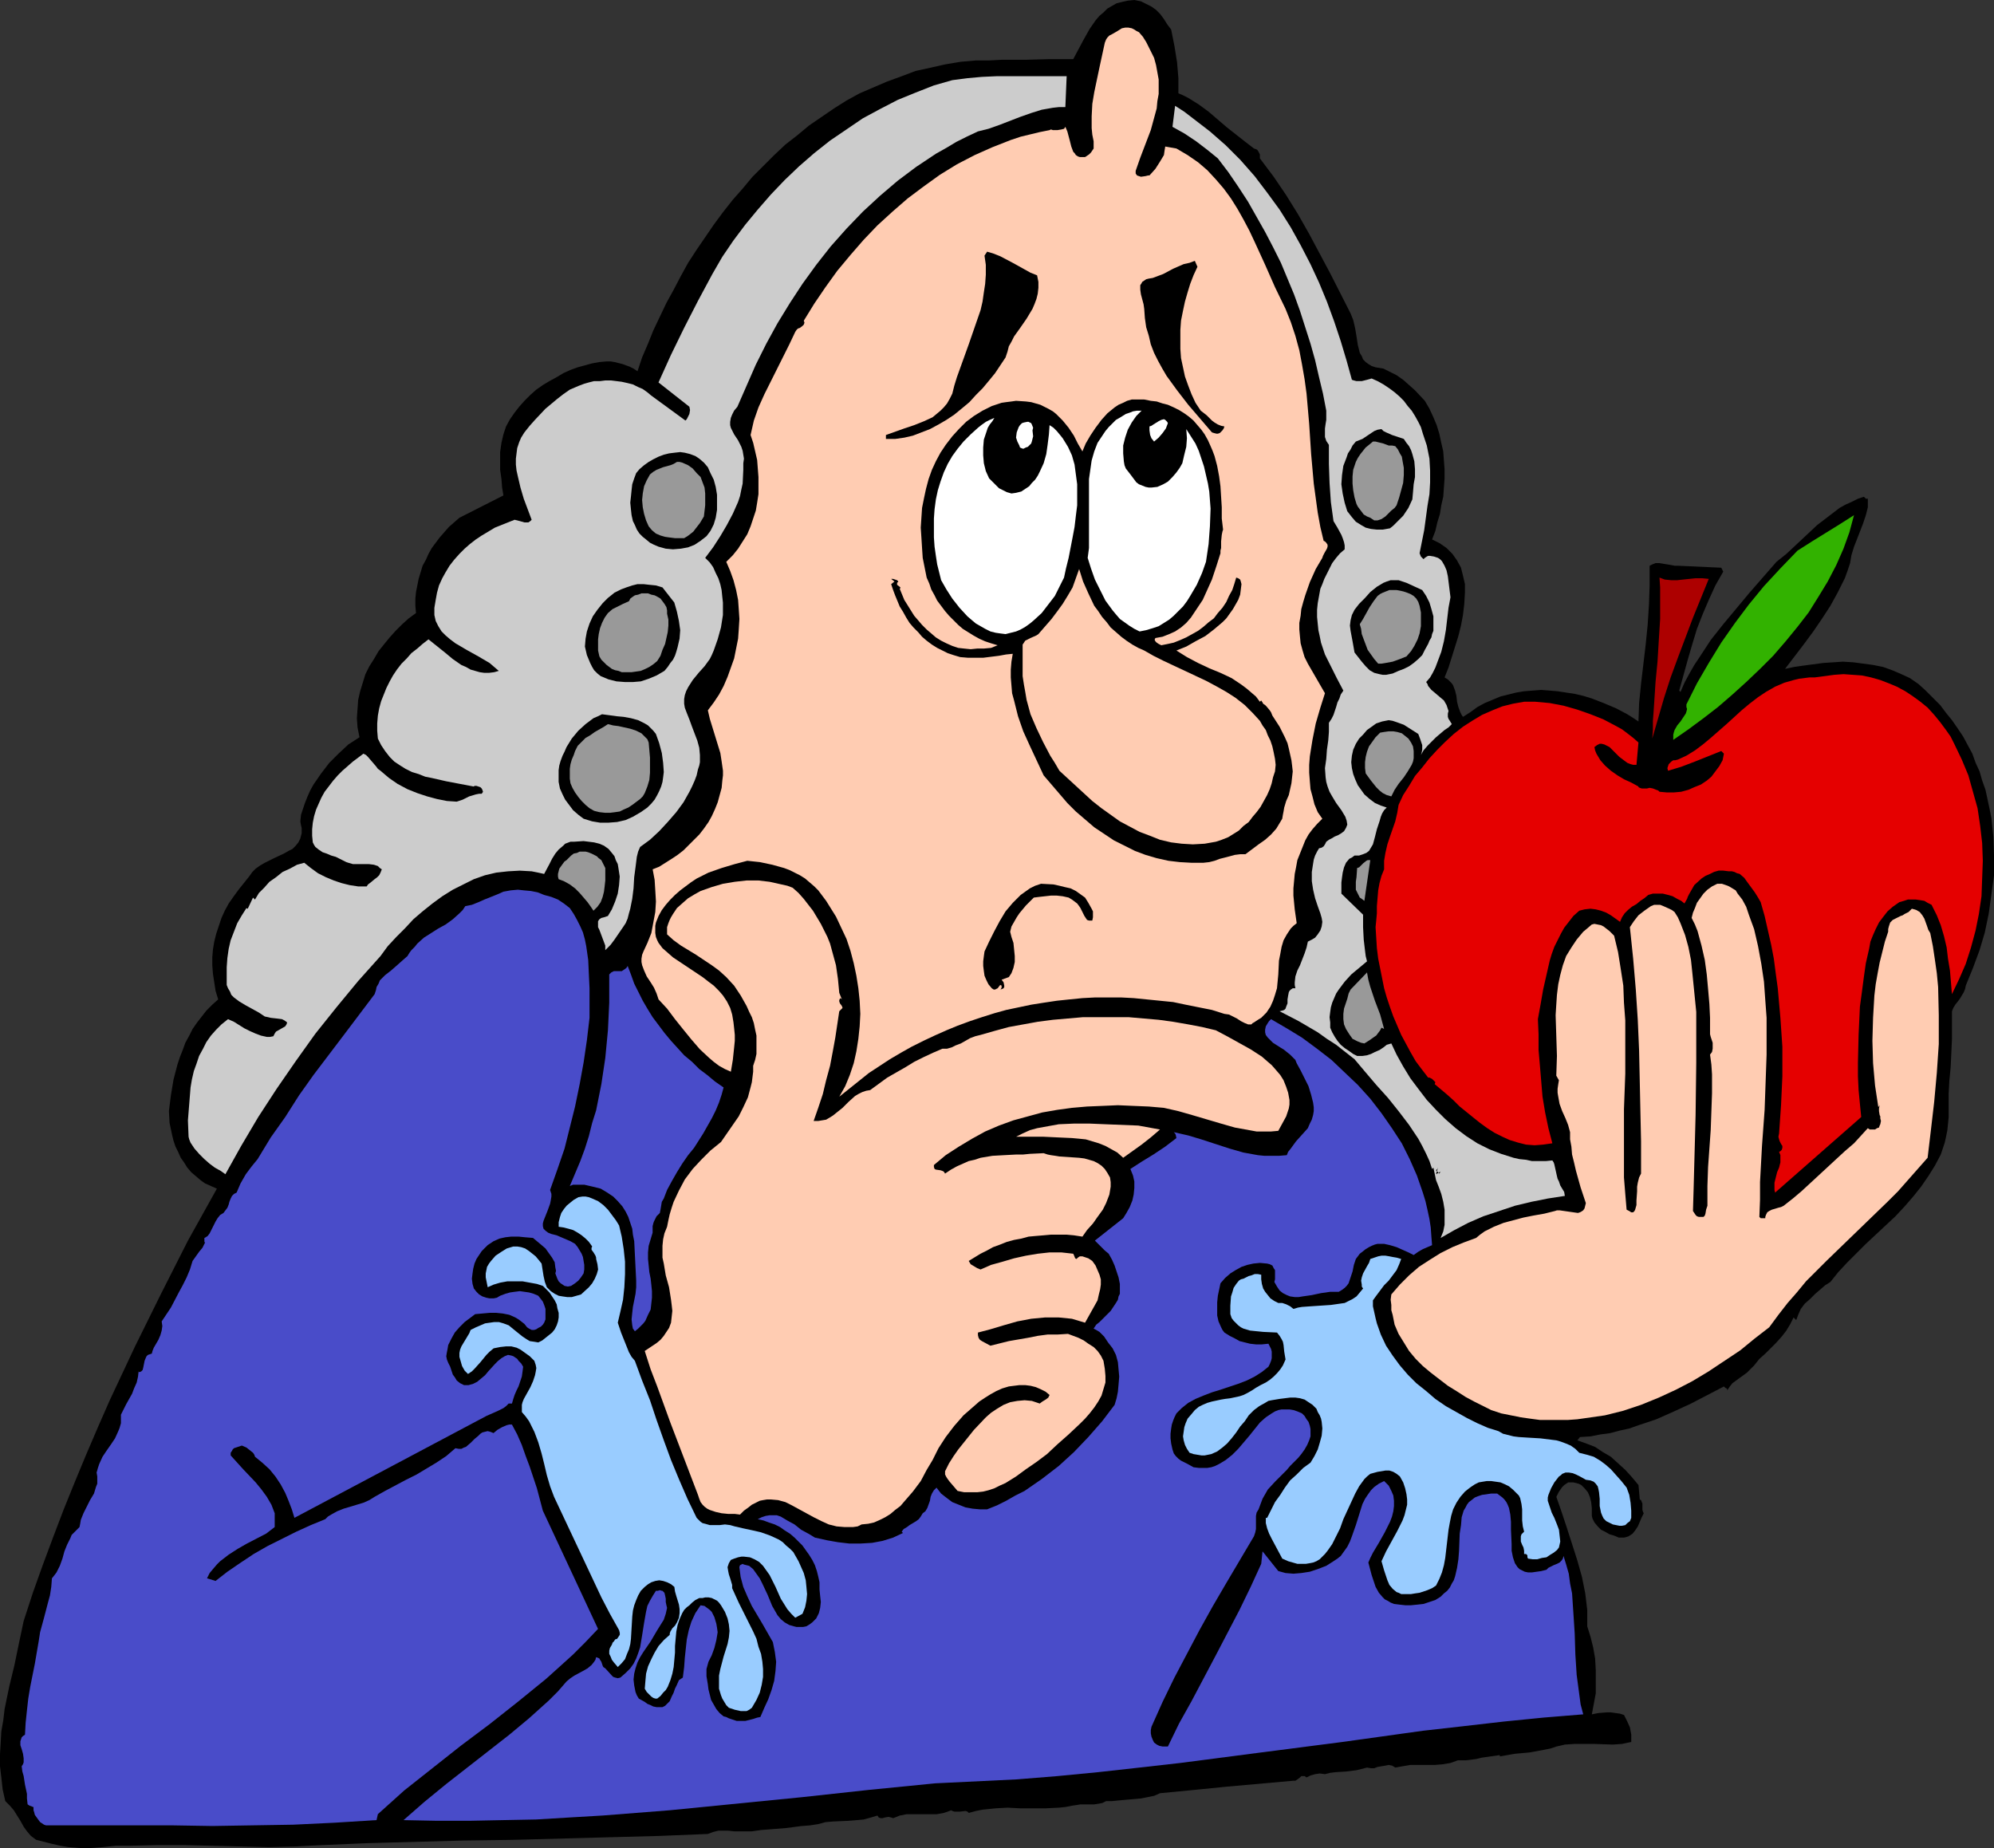 <?xml version="1.0" encoding="UTF-8" standalone="no"?>
<svg
   version="1.0"
   width="129.724mm"
   height="120.252mm"
   id="svg39"
   sodipodi:docname="Newton 3.wmf"
   xmlns:inkscape="http://www.inkscape.org/namespaces/inkscape"
   xmlns:sodipodi="http://sodipodi.sourceforge.net/DTD/sodipodi-0.dtd"
   xmlns="http://www.w3.org/2000/svg"
   xmlns:svg="http://www.w3.org/2000/svg">
  <rect width="100%" height="100%" fill="#333333" stroke="none"/>
  <sodipodi:namedview
     id="namedview39"
     pagecolor="#ffffff"
     bordercolor="#000000"
     borderopacity="0.25"
     inkscape:showpageshadow="2"
     inkscape:pageopacity="0.0"
     inkscape:pagecheckerboard="0"
     inkscape:deskcolor="#d1d1d1"
     inkscape:document-units="mm" />
  <defs
     id="defs1">
    <pattern
       id="WMFhbasepattern"
       patternUnits="userSpaceOnUse"
       width="6"
       height="6"
       x="0"
       y="0" />
  </defs>
  <path
     style="fill:#000000;fill-opacity:1;fill-rule:evenodd;stroke:none"
     d="m 287.971,7.271 0.808,4.039 0.646,4.039 0.162,1.939 0.162,1.939 v 1.777 1.939 l 1.131,0.485 1.293,0.646 2.586,1.616 2.424,1.777 2.262,1.939 2.262,1.939 2.262,1.777 2.262,1.777 2.101,1.616 0.485,-0.485 -0.485,0.485 0.485,0.162 0.323,0.162 0.323,0.485 0.323,0.646 v 0.969 l 3.394,4.524 3.07,4.524 2.909,4.686 2.747,4.847 2.586,4.847 2.586,4.847 5.01,9.856 0.323,0.808 0.323,0.808 0.485,2.1 0.323,1.939 0.323,2.1 0.485,1.939 0.485,0.808 0.323,0.808 0.646,0.646 0.646,0.485 0.808,0.485 0.97,0.323 1.939,0.323 1.616,0.808 1.616,0.808 1.616,1.131 1.454,1.293 1.454,1.293 2.424,2.585 1.131,1.939 0.97,2.1 0.808,1.939 0.646,2.1 0.485,2.262 0.485,2.1 0.162,2.262 0.162,2.1 v 2.262 l -0.162,2.262 -0.162,2.262 -0.485,2.1 -0.323,2.1 -0.646,2.1 -0.485,2.1 -0.808,2.1 1.939,0.969 1.616,1.131 1.454,1.454 1.131,1.616 0.97,1.777 0.485,1.939 0.485,2.1 v 2.1 l -0.162,2.747 -0.323,2.747 -0.485,2.585 -0.646,2.585 -1.616,5.17 -0.808,2.585 -0.97,2.424 0.808,0.485 0.485,0.485 0.485,0.485 0.323,0.485 0.485,1.293 0.323,1.293 0.162,1.454 0.323,1.293 0.485,1.293 0.323,0.646 0.323,0.485 1.778,-1.131 1.778,-1.293 1.778,-0.969 1.939,-0.808 1.939,-0.808 1.939,-0.485 1.939,-0.485 1.939,-0.323 2.101,-0.162 2.101,-0.162 2.101,0.162 1.939,0.162 2.101,0.323 2.101,0.323 2.101,0.485 2.101,0.646 2.909,1.131 3.07,1.293 2.747,1.454 1.293,0.808 1.454,0.969 0.162,-4.524 0.485,-4.847 1.131,-9.533 0.485,-4.847 0.323,-5.009 0.162,-4.686 v -4.847 l 0.646,-0.323 0.808,-0.323 h 0.97 l 0.97,0.162 1.939,0.323 0.808,0.162 h 0.808 l 10.666,0.485 0.485,0.969 -1.939,3.393 -1.616,3.555 -1.454,3.393 -1.454,3.716 -1.131,3.716 -1.131,3.878 -2.101,7.594 0.323,0.323 0.97,-2.262 1.131,-2.1 1.293,-2.262 1.293,-1.939 2.747,-4.201 3.07,-3.878 3.232,-3.878 3.232,-3.878 6.626,-7.594 2.424,-1.939 2.424,-2.262 2.586,-2.424 2.586,-2.424 2.747,-2.1 2.747,-2.1 1.454,-0.808 1.454,-0.646 1.616,-0.808 1.454,-0.485 0.323,0.323 0.162,0.162 h 0.485 v 0.969 1.131 l -0.485,1.939 -0.646,1.939 -0.808,2.1 -1.454,3.716 -0.646,2.1 -0.323,1.939 -0.646,1.939 -0.646,1.777 -1.778,3.555 -1.778,3.231 -2.101,3.231 -2.101,3.07 -2.262,3.07 -4.686,6.14 2.262,-0.485 2.262,-0.323 2.424,-0.323 2.424,-0.323 2.424,-0.162 2.424,-0.162 2.586,0.162 2.424,0.323 2.424,0.323 2.424,0.485 2.262,0.808 2.262,0.969 2.101,0.969 2.101,1.454 1.778,1.616 1.778,1.777 1.778,1.777 1.454,1.939 1.454,1.777 1.454,2.1 1.293,1.939 1.131,2.1 1.131,2.1 0.808,2.262 0.97,2.1 0.646,2.262 0.808,2.262 0.485,2.262 0.485,2.262 0.485,2.424 0.485,4.686 0.162,4.686 v 4.686 l -0.646,4.686 -0.646,4.686 -0.97,4.686 -1.293,4.362 -1.616,4.362 -1.778,4.362 -0.162,0.808 -0.323,0.808 -0.485,0.808 -0.485,0.808 -0.485,0.646 -0.646,0.808 -0.485,0.808 -0.323,0.808 v 3.393 3.393 l -0.323,6.947 -0.323,3.393 -0.162,3.07 v 3.07 1.454 1.293 l -0.162,1.616 -0.162,1.616 -0.323,1.616 -0.323,1.454 -0.485,1.454 -0.485,1.454 -1.454,2.747 -1.616,2.585 -1.778,2.585 -1.939,2.424 -2.101,2.424 -2.262,2.424 -2.424,2.262 -4.848,4.524 -4.525,4.524 -2.262,2.424 -1.939,2.424 -1.293,0.808 -1.293,1.131 -1.131,0.969 -1.293,1.293 -1.293,1.131 -0.97,1.293 -0.646,1.454 -0.485,1.293 -0.646,-0.646 -0.808,1.616 -0.97,1.616 -1.131,1.454 -1.293,1.454 -1.293,1.293 -1.454,1.454 -1.454,1.293 -1.293,1.616 -0.97,0.969 -0.808,0.808 -1.778,1.293 -1.778,1.293 -0.646,0.808 -0.646,0.969 v -0.323 l -0.162,-0.162 -0.323,-0.162 -0.323,-0.323 -8.08,4.201 -4.202,1.939 -4.363,1.939 -4.363,1.454 -2.262,0.808 -2.262,0.485 -2.424,0.646 -2.424,0.323 -2.424,0.485 -2.586,0.162 -0.646,0.808 2.262,0.808 2.101,0.808 1.939,1.293 1.939,1.131 1.778,1.616 1.778,1.616 1.616,1.777 1.616,1.939 0.323,3.555 0.323,0.162 0.162,0.485 0.162,0.323 v 1.616 l 0.162,0.485 0.162,0.323 -0.485,0.969 -0.485,1.131 -0.485,1.131 -0.646,0.969 -0.646,0.808 -0.97,0.646 -0.485,0.162 -0.646,0.162 h -0.646 -0.646 l -1.131,-0.485 -1.131,-0.323 -1.131,-0.646 -0.97,-0.485 -0.808,-0.808 -0.808,-0.969 -0.485,-0.969 -0.162,-0.646 v -0.646 -1.293 l -0.162,-1.454 -0.323,-1.293 -0.485,-1.131 -0.808,-0.969 -0.808,-0.808 -0.646,-0.323 -0.646,-0.162 -0.646,-0.162 h -0.808 -0.485 l -0.485,0.323 -0.485,0.323 -0.485,0.485 -0.808,1.131 -0.646,1.293 1.293,3.716 1.293,3.878 1.293,4.039 1.293,4.039 1.131,4.039 0.808,4.039 0.485,4.039 v 2.1 1.939 l 0.808,2.585 0.646,2.585 0.485,2.747 0.162,2.908 v 2.747 2.908 l -0.485,2.585 -0.485,2.585 0.808,-0.162 0.808,-0.162 2.101,-0.162 h 0.97 l 1.131,0.162 1.131,0.162 0.97,0.323 0.808,1.616 0.646,1.454 0.323,1.777 v 0.808 0.969 l -2.262,0.485 -2.262,0.162 -4.686,-0.162 h -2.424 -2.262 l -2.424,0.162 -2.101,0.485 -1.454,0.485 -1.616,0.323 -3.555,0.646 -3.555,0.323 -3.717,0.646 v -0.323 l -2.262,0.323 -2.262,0.323 -1.293,0.323 -1.293,0.162 -1.293,0.162 h -1.616 -0.323 l -1.778,0.646 -1.939,0.323 -1.939,0.162 h -2.101 -3.878 l -1.939,0.323 -1.778,0.323 -0.808,-0.485 -0.808,-0.162 -0.808,0.162 -0.97,0.162 -0.97,0.162 -0.808,0.323 h -0.808 l -0.97,-0.162 -1.293,0.323 -1.293,0.323 -2.586,0.323 -2.586,0.162 -1.293,0.162 -1.293,0.323 -1.293,-0.162 -1.131,0.162 -1.131,0.323 -0.97,0.485 -0.485,-0.323 h -0.323 -0.485 l -0.323,0.323 -0.646,0.485 -0.485,0.323 h -0.485 l -16.322,1.454 -8.08,0.808 -8.403,0.808 -1.454,0.646 -1.616,0.323 -1.616,0.323 -1.778,0.162 -1.939,0.162 -1.778,0.162 -1.616,0.162 h -1.454 l -0.97,0.485 -0.97,0.162 -0.97,0.162 h -3.394 l -0.97,0.162 -1.131,0.162 -1.616,0.323 -1.616,0.162 -3.232,0.162 h -3.232 -3.07 l -3.07,-0.162 -2.909,0.162 -1.616,0.162 -1.616,0.162 -1.616,0.323 -1.778,0.485 -0.323,-0.323 -0.485,-0.162 -1.293,0.162 h -1.454 l -0.485,-0.162 -0.323,-0.162 -0.808,0.323 -0.97,0.323 -1.778,0.323 h -1.939 -3.717 -1.778 l -1.616,0.323 -0.808,0.323 -0.808,0.323 -0.485,-0.162 -0.646,-0.162 -0.97,0.162 -0.485,0.162 h -0.485 l -0.485,-0.162 -0.323,-0.485 -1.616,0.485 -1.778,0.485 -1.778,0.162 -1.939,0.162 -3.717,0.162 -1.939,0.162 -1.778,0.485 -2.101,0.323 -2.101,0.162 -3.717,0.485 -4.04,0.323 -2.101,0.162 -2.262,0.323 h -1.616 -1.454 -1.293 l -1.454,-0.162 h -1.293 -1.131 l -1.293,0.323 -1.293,0.485 -11.958,0.485 -12.12,0.323 -24.078,0.646 -11.958,0.162 -11.797,0.323 -11.797,0.323 -11.312,0.485 -3.232,0.162 -3.07,0.162 -6.626,0.162 -6.787,-0.162 -6.949,-0.162 -6.949,-0.162 h -6.949 l -6.787,0.162 h -3.232 l -3.232,0.323 -2.101,0.162 -2.101,0.162 -2.101,-0.162 -2.101,-0.162 -1.939,-0.323 -2.101,-0.485 L 8.888,452.395 7.595,451.425 6.626,450.294 5.818,449.163 5.01,447.709 3.394,445.124 2.424,443.993 1.293,442.862 0.646,439.954 0.323,437.046 0,434.299 v -2.908 l 0.162,-2.747 0.162,-2.908 0.485,-2.747 0.323,-2.747 1.131,-5.493 1.293,-5.332 1.131,-5.493 1.131,-5.332 2.262,-6.947 2.424,-6.786 2.586,-6.947 2.586,-6.786 2.747,-6.786 2.747,-6.624 2.909,-6.786 2.909,-6.624 6.141,-13.087 6.464,-13.087 6.626,-13.087 7.11,-12.764 -1.454,-0.646 -1.454,-0.646 -1.131,-0.808 -1.131,-0.969 -1.131,-0.969 -0.97,-1.131 -0.808,-1.293 -0.808,-1.131 -0.646,-1.454 -0.646,-1.293 -0.485,-1.454 -0.323,-1.293 -0.646,-3.07 -0.162,-2.908 0.485,-3.878 0.646,-3.878 0.97,-3.716 0.646,-1.939 0.646,-1.616 0.646,-1.777 0.97,-1.777 0.808,-1.616 1.131,-1.616 1.131,-1.454 1.131,-1.454 1.454,-1.454 1.454,-1.293 -0.646,-2.1 -0.323,-2.1 -0.323,-2.1 -0.162,-2.1 v -1.939 l 0.162,-1.939 0.323,-1.939 0.485,-1.939 0.646,-1.939 0.646,-1.939 0.808,-1.777 0.97,-1.777 1.131,-1.616 1.293,-1.777 1.293,-1.616 1.293,-1.616 0.808,-1.131 0.808,-0.808 1.131,-0.808 1.131,-0.646 2.262,-1.131 2.424,-1.131 1.131,-0.646 0.97,-0.485 0.808,-0.808 0.646,-0.808 0.485,-0.969 0.323,-1.293 v -1.293 l -0.162,-0.646 -0.162,-0.969 0.162,-1.616 0.485,-1.454 0.485,-1.454 0.646,-1.616 0.646,-1.454 0.808,-1.454 1.778,-2.585 2.101,-2.747 2.262,-2.262 2.424,-2.262 2.747,-1.777 -0.485,-2.424 -0.162,-2.262 0.162,-2.262 0.162,-2.262 0.485,-2.1 0.646,-2.1 0.646,-2.1 0.97,-1.939 1.131,-1.777 1.131,-1.939 1.293,-1.616 1.454,-1.777 1.454,-1.616 1.616,-1.616 1.616,-1.454 1.778,-1.293 -0.162,-1.777 v -1.777 l 0.162,-1.616 0.323,-1.616 0.323,-1.616 0.485,-1.616 0.485,-1.616 0.808,-1.454 0.646,-1.454 0.808,-1.454 0.97,-1.293 0.97,-1.293 1.131,-1.293 1.131,-1.293 1.293,-1.131 1.293,-1.131 10.827,-5.493 -0.323,-1.939 -0.162,-2.1 -0.323,-2.262 v -2.262 -2.1 l 0.323,-2.262 0.485,-2.1 0.646,-1.939 0.97,-1.777 1.131,-1.616 1.131,-1.454 1.293,-1.454 1.454,-1.454 1.454,-1.293 1.616,-1.131 1.616,-0.969 1.778,-0.969 1.616,-0.969 1.778,-0.808 1.778,-0.646 1.778,-0.485 1.778,-0.485 1.778,-0.323 1.778,-0.162 h 0.97 l 0.97,0.162 1.939,0.485 1.778,0.646 0.97,0.485 0.97,0.646 1.131,-3.393 1.454,-3.393 1.293,-3.231 1.616,-3.393 1.616,-3.393 1.778,-3.231 1.778,-3.393 1.778,-3.231 2.101,-3.231 2.101,-3.07 2.101,-3.07 2.262,-3.07 2.424,-3.07 2.424,-2.747 2.424,-2.908 2.586,-2.585 2.747,-2.747 2.747,-2.585 2.909,-2.262 2.909,-2.424 3.07,-2.1 3.07,-2.1 3.07,-1.939 3.232,-1.777 3.394,-1.454 3.394,-1.454 3.555,-1.293 3.394,-1.293 3.717,-0.808 3.555,-0.808 3.878,-0.646 3.717,-0.323 h 3.232 l 3.07,-0.162 h 5.818 l 5.818,-0.162 h 5.979 l 1.293,-2.424 1.293,-2.424 1.454,-2.585 1.454,-2.1 0.97,-1.131 0.97,-0.808 0.97,-0.969 1.131,-0.646 1.131,-0.646 1.293,-0.323 1.454,-0.323 L 278.921,0 l 1.616,0.323 1.293,0.646 1.293,0.646 1.131,0.808 0.97,0.969 0.97,1.293 0.808,1.293 z"
     id="path1" />
  <path
     style="fill:#ffccb2;fill-opacity:1;fill-rule:evenodd;stroke:none"
     d="m 283.769,14.218 0.485,1.777 0.323,1.777 0.323,1.777 v 1.777 1.777 l -0.323,1.777 -0.162,1.777 -0.485,1.777 -0.97,3.555 -1.293,3.393 -1.293,3.393 -1.131,3.231 v 0.646 l 0.323,0.485 0.485,0.162 0.485,0.162 1.131,-0.162 0.646,-0.162 h 0.323 l 1.454,-1.616 1.131,-1.777 0.485,-0.808 0.485,-0.808 0.162,-1.131 0.162,-0.969 2.747,0.485 2.747,1.616 2.586,1.777 2.262,1.939 2.101,2.262 1.939,2.262 1.778,2.424 1.616,2.585 1.454,2.585 1.454,2.747 1.293,2.747 2.586,5.655 2.424,5.493 2.586,5.332 1.293,3.231 1.131,3.393 0.97,3.555 0.646,3.393 0.646,3.716 0.485,3.555 0.646,7.432 0.485,7.432 0.646,7.271 0.485,3.555 0.485,3.555 0.646,3.555 0.808,3.393 0.323,0.162 0.323,0.323 0.323,0.485 v 0.485 l -0.162,0.485 -0.646,1.131 -0.323,0.646 -0.162,0.485 -1.616,2.747 -1.454,3.231 -1.131,3.231 -0.485,1.616 -0.485,1.777 -0.162,1.616 -0.323,1.777 v 1.616 l 0.162,1.777 0.162,1.616 0.485,1.777 0.485,1.616 0.808,1.616 4.202,7.271 -1.131,3.555 -1.131,3.878 -0.808,4.039 -0.646,4.039 -0.162,2.1 v 1.939 l 0.162,2.1 0.162,1.939 0.485,1.777 0.485,1.939 0.808,1.939 1.131,1.616 -1.293,1.293 -1.131,1.293 -0.97,1.293 -0.808,1.454 -0.646,1.616 -0.646,1.616 -0.646,1.616 -0.323,1.777 -0.323,1.616 -0.162,1.777 -0.162,1.777 v 1.777 l 0.323,3.393 0.485,3.393 -0.808,0.646 -0.646,0.646 -0.97,1.454 -0.808,1.454 -0.485,1.616 -0.323,1.777 -0.323,1.616 -0.162,3.393 -0.323,3.393 -0.485,1.616 -0.485,1.454 -0.646,1.454 -0.97,1.454 -0.646,0.646 -0.646,0.646 -0.808,0.485 -0.97,0.646 -0.323,0.162 -0.323,0.323 h -0.323 -0.485 l -0.808,-0.323 -0.97,-0.485 -0.97,-0.646 -0.97,-0.485 -0.97,-0.485 -1.131,-0.162 -3.07,-0.969 -3.232,-0.646 -3.232,-0.646 -3.07,-0.646 -3.232,-0.323 -3.232,-0.323 -3.232,-0.323 -3.07,-0.162 h -3.232 -3.232 l -3.07,0.162 -3.232,0.323 -3.07,0.323 -3.232,0.485 -3.07,0.485 -3.07,0.646 -3.07,0.646 -2.909,0.808 -3.07,0.969 -2.909,0.969 -3.07,1.131 -2.747,1.131 -2.909,1.293 -2.747,1.293 -2.909,1.454 -2.586,1.454 -2.747,1.616 -5.171,3.393 -2.424,1.939 -2.424,1.939 -2.424,1.939 1.454,-2.585 1.131,-2.747 0.97,-2.908 0.646,-2.908 0.485,-3.07 0.323,-3.07 0.162,-3.07 -0.162,-3.231 -0.323,-3.07 -0.485,-3.07 -0.646,-3.07 -0.808,-3.07 -0.97,-2.908 -1.293,-2.747 -1.293,-2.747 -1.616,-2.585 -0.808,-1.293 -0.97,-1.293 -0.97,-1.293 -0.97,-0.969 -1.131,-0.969 -1.131,-0.969 -1.293,-0.808 -1.293,-0.646 -1.293,-0.646 -1.293,-0.485 -2.909,-0.808 -3.07,-0.646 -3.07,-0.323 -3.07,0.808 -3.232,0.969 -3.232,1.131 -2.909,1.454 -1.454,0.969 -2.586,1.939 -1.293,1.131 -1.131,1.131 -1.131,1.293 -0.97,1.293 -0.808,1.454 -0.323,0.808 -0.323,0.808 -0.162,0.808 v 0.969 0.808 l 0.162,0.969 0.323,0.808 0.323,0.646 0.97,1.293 1.293,1.131 1.293,1.131 1.454,0.969 2.909,1.939 2.909,1.939 1.454,1.131 1.293,0.969 1.293,1.293 0.97,1.131 0.97,1.454 0.808,1.616 0.485,1.616 0.323,1.939 0.162,1.454 0.162,1.616 v 1.454 l -0.162,1.616 -0.323,3.07 -0.485,2.908 -1.454,-0.646 -1.454,-0.808 -1.293,-0.969 -1.131,-0.969 -2.262,-2.1 -2.101,-2.424 -2.101,-2.585 -1.939,-2.424 -1.939,-2.585 -2.101,-2.262 -0.485,-1.454 -0.646,-1.454 -0.808,-1.293 -0.97,-1.454 -0.646,-1.454 -0.485,-1.293 -0.162,-0.808 v -0.808 l 0.162,-0.969 0.323,-0.808 0.97,-2.1 0.97,-2.424 0.485,-2.585 0.485,-2.585 0.162,-2.585 -0.162,-2.747 -0.162,-2.585 -0.485,-2.585 1.616,-0.646 3.07,-1.939 1.454,-0.969 1.454,-1.131 1.293,-1.293 1.293,-1.293 1.293,-1.293 1.131,-1.454 1.131,-1.616 0.808,-1.454 0.808,-1.777 0.646,-1.616 0.485,-1.777 0.485,-1.777 0.162,-1.777 0.162,-1.293 v -1.131 l -0.323,-2.262 -0.323,-2.1 -0.646,-2.1 -0.646,-2.1 -0.646,-2.1 -0.646,-2.1 -0.485,-2.1 1.454,-1.939 1.293,-1.939 1.131,-2.1 0.97,-2.262 0.808,-2.262 0.808,-2.262 0.485,-2.424 0.485,-2.424 0.162,-2.262 0.162,-2.585 -0.162,-2.424 -0.162,-2.262 -0.485,-2.424 -0.646,-2.424 -0.808,-2.262 -0.97,-2.262 1.616,-1.616 1.293,-1.616 1.131,-1.777 1.131,-1.777 0.808,-1.939 0.646,-1.939 0.646,-1.939 0.323,-1.939 0.323,-2.1 v -2.1 -2.1 l -0.162,-2.1 -0.162,-2.1 -0.485,-2.1 -0.485,-2.1 -0.646,-1.939 0.808,-3.555 1.131,-3.231 1.454,-3.231 1.454,-2.908 3.07,-6.14 1.616,-3.231 1.454,-3.07 0.323,-0.485 0.323,-0.323 0.485,-0.162 0.646,-0.485 0.323,-0.323 0.162,-0.485 -0.162,-0.485 2.586,-4.201 2.747,-4.039 2.909,-4.039 3.232,-3.878 3.232,-3.716 3.394,-3.555 3.717,-3.393 3.717,-3.231 3.878,-2.908 4.04,-2.908 4.202,-2.585 4.363,-2.262 4.363,-1.939 4.525,-1.777 2.424,-0.808 4.686,-1.131 2.424,-0.485 0.323,-0.162 0.485,0.162 h 0.485 0.646 l 0.97,-0.162 0.646,-0.162 0.323,-0.485 0.485,1.131 0.646,2.424 0.323,1.293 0.485,1.293 0.323,0.323 0.323,0.485 0.485,0.323 0.485,0.162 h 0.646 0.646 l 0.485,-0.323 0.485,-0.323 0.485,-0.485 0.323,-0.485 0.323,-0.485 v -0.646 -0.646 -0.485 l -0.323,-1.616 -0.162,-1.616 v -2.908 l 0.162,-3.07 0.485,-2.908 1.293,-6.14 1.293,-5.978 0.323,-0.808 0.323,-0.485 0.485,-0.485 0.646,-0.323 1.131,-0.646 1.293,-0.808 0.808,-0.162 h 0.808 l 0.808,0.162 0.646,0.323 0.485,0.323 0.646,0.323 0.97,1.131 0.808,1.293 1.293,2.585 z"
     id="path2" />
  <path
     style="fill:#cccccc;fill-opacity:1;fill-rule:evenodd;stroke:none"
     d="m 262.276,18.742 -0.323,7.594 h -1.616 l -1.454,0.162 -2.747,0.485 -2.586,0.808 -2.747,0.969 -5.01,1.939 -2.747,0.969 -2.586,0.646 -2.747,1.293 -2.586,1.293 -2.424,1.454 -2.586,1.454 -4.848,3.231 -4.525,3.393 -4.363,3.716 -4.202,3.878 -4.04,4.201 -3.878,4.362 -3.555,4.524 -3.394,4.686 -3.07,4.686 -3.07,5.009 -2.747,5.009 -2.586,5.17 -2.262,5.17 -2.262,5.17 -0.808,0.969 -0.485,0.969 -0.323,0.808 -0.162,0.969 v 0.808 l 0.162,0.646 0.808,1.616 0.97,1.454 0.808,1.616 0.323,0.969 0.162,0.969 0.162,0.969 -0.162,1.131 v 1.616 l -0.162,3.393 -0.323,1.454 -0.323,1.616 -0.485,1.454 -1.293,2.908 -1.454,2.747 -1.616,2.747 -1.778,2.747 -1.939,2.585 1.131,1.131 0.808,1.131 0.646,1.454 0.646,1.293 0.485,1.454 0.323,1.454 0.162,1.616 0.162,1.454 v 1.616 1.454 l -0.485,3.07 -0.808,2.908 -0.97,2.747 -0.485,1.131 -0.485,0.969 -1.293,1.777 -1.454,1.616 -1.454,1.777 -1.131,1.777 -0.485,0.969 -0.323,0.969 -0.162,0.969 v 1.131 l 0.162,0.969 0.485,1.293 0.646,1.616 0.646,1.777 1.293,3.393 0.485,1.777 0.162,1.777 v 1.777 l -0.162,0.808 -0.323,0.969 -0.323,1.454 -0.485,1.293 -0.646,1.454 -0.646,1.293 -1.454,2.585 -1.778,2.424 -2.101,2.424 -2.101,2.262 -2.262,2.1 -2.424,1.777 -0.485,1.131 -0.323,1.293 -0.323,2.585 -0.323,2.424 -0.162,2.747 -0.323,2.585 -0.485,2.424 -0.323,1.131 -0.323,1.293 -0.485,1.131 -0.646,0.969 -2.101,3.07 -0.97,1.293 -1.293,1.293 v -0.646 -0.485 l -0.485,-1.293 -0.97,-2.585 -0.323,-0.646 v -0.485 -0.485 -0.485 l 0.323,-0.485 0.485,-0.323 0.646,-0.162 0.97,-0.323 0.97,-1.616 0.808,-1.939 0.646,-1.939 0.323,-2.1 0.162,-2.1 -0.323,-2.1 -0.162,-0.969 -0.485,-0.969 -0.323,-0.969 -0.646,-0.808 -0.808,-0.969 -1.131,-0.808 -1.131,-0.485 -1.293,-0.323 -1.293,-0.162 -1.293,-0.162 -2.424,0.162 h -0.808 l -1.293,0.485 -0.485,0.485 -1.131,0.969 -0.808,0.969 -0.808,1.293 -0.646,1.293 -1.293,2.424 -1.454,-0.323 -1.616,-0.323 -2.909,-0.162 -2.909,0.162 -2.909,0.323 -2.747,0.646 -2.747,0.969 -2.586,1.293 -2.586,1.293 -2.586,1.616 -2.424,1.777 -2.424,1.939 -2.262,1.939 -2.101,2.262 -2.101,2.1 -2.101,2.262 -1.778,2.424 -5.494,6.14 -5.333,6.463 -5.171,6.463 -4.848,6.786 -4.686,6.786 -4.525,6.947 -4.202,7.109 -3.878,6.947 -1.131,-0.808 -1.454,-0.808 -1.293,-0.969 -1.293,-1.131 -1.293,-1.293 -1.131,-1.293 -0.97,-1.454 -0.323,-0.808 -0.162,-0.646 -0.162,-4.039 0.323,-4.039 0.323,-4.039 0.323,-1.939 0.485,-2.1 0.646,-1.777 0.646,-1.939 0.97,-1.777 0.808,-1.616 1.131,-1.616 1.293,-1.454 1.293,-1.293 1.616,-1.293 1.454,0.646 1.293,0.808 1.293,0.808 1.293,0.646 1.454,0.646 1.293,0.485 1.454,0.323 h 0.808 l 0.808,-0.162 0.323,-0.646 0.323,-0.485 1.131,-0.646 1.131,-0.646 0.323,-0.485 0.162,-0.485 -0.646,-0.485 -0.646,-0.323 -1.293,-0.162 -1.454,-0.162 -0.646,-0.162 -0.808,-0.162 -1.454,-0.969 -3.232,-1.777 -1.616,-0.969 -1.293,-0.969 -0.646,-0.646 -0.323,-0.808 -0.485,-0.808 -0.323,-0.808 v -0.969 -0.969 -2.424 l 0.162,-2.262 0.323,-2.262 0.485,-2.1 0.808,-2.1 0.808,-2.1 1.131,-1.939 1.131,-1.777 0.323,0.162 1.293,-2.747 0.485,0.485 0.97,-1.616 1.293,-1.293 1.293,-1.454 1.616,-1.131 1.616,-1.293 1.778,-0.808 1.778,-0.969 1.778,-0.485 1.616,1.293 1.778,1.293 1.939,0.969 1.939,0.808 1.939,0.646 1.939,0.485 2.101,0.323 h 2.101 l 0.323,-0.485 0.646,-0.485 0.97,-0.808 0.646,-0.485 0.485,-0.485 0.323,-0.646 0.323,-0.808 -0.485,-0.323 -0.485,-0.485 -0.485,-0.162 -0.485,-0.162 -1.293,-0.162 h -1.293 -1.293 -1.293 l -1.131,-0.323 -0.485,-0.162 -0.646,-0.323 -0.97,-0.485 -0.97,-0.485 -1.131,-0.323 -1.131,-0.485 -0.97,-0.323 -0.97,-0.646 -0.808,-0.646 -0.323,-0.485 -0.323,-0.646 -0.162,-1.616 v -1.616 l 0.162,-1.616 0.323,-1.616 0.485,-1.616 0.646,-1.454 0.646,-1.454 0.808,-1.454 2.101,-2.747 1.131,-1.293 1.131,-1.131 2.586,-2.262 2.586,-1.939 0.646,0.323 0.485,0.485 0.97,1.131 0.97,1.131 0.485,0.646 0.646,0.485 2.101,1.777 2.101,1.454 2.424,1.293 2.424,0.969 2.424,0.808 2.424,0.646 2.424,0.485 2.424,0.162 1.454,-0.485 1.616,-0.808 1.616,-0.485 0.808,-0.162 h 0.646 l 0.323,-0.485 -0.162,-0.485 -0.162,-0.323 -0.323,-0.323 -0.485,-0.162 -0.485,-0.162 h -0.485 l -0.162,0.162 -3.394,-0.646 -3.394,-0.646 -3.555,-0.808 -1.616,-0.323 -1.616,-0.646 -1.616,-0.485 -1.616,-0.808 -1.293,-0.808 -1.454,-0.969 -1.131,-1.131 -1.131,-1.454 -0.97,-1.454 -0.808,-1.616 -0.162,-1.939 v -1.777 l 0.162,-1.939 0.323,-1.777 0.485,-1.777 0.646,-1.616 0.646,-1.616 0.808,-1.616 0.808,-1.454 0.97,-1.454 1.131,-1.454 1.293,-1.293 1.131,-1.293 1.454,-1.131 1.293,-1.131 1.454,-1.131 4.04,3.231 1.939,1.616 2.101,1.454 1.131,0.485 1.131,0.646 1.131,0.323 1.131,0.323 1.131,0.162 h 1.131 l 1.293,-0.162 1.131,-0.323 -1.131,-0.969 -1.131,-0.969 -2.747,-1.616 -1.454,-0.808 -1.454,-0.808 -2.747,-1.616 -1.293,-0.969 -1.131,-0.969 -0.97,-0.969 -0.808,-1.293 -0.646,-1.293 -0.323,-1.454 v -0.969 -0.808 l 0.162,-0.969 0.162,-0.969 0.323,-1.777 0.485,-1.777 0.808,-1.777 0.808,-1.454 0.97,-1.616 1.131,-1.454 1.293,-1.454 1.293,-1.293 1.293,-1.131 1.454,-1.131 1.454,-0.969 1.616,-0.969 1.616,-0.969 1.616,-0.646 1.616,-0.646 1.616,-0.646 1.293,0.323 1.131,0.323 h 0.485 0.485 l 0.485,-0.323 0.323,-0.323 -0.97,-2.585 -0.97,-2.585 -0.808,-2.747 -0.646,-2.747 -0.323,-1.454 -0.162,-1.454 v -1.454 l 0.162,-1.293 0.162,-1.293 0.485,-1.454 0.485,-1.131 0.808,-1.293 1.293,-1.616 1.293,-1.454 2.586,-2.747 2.909,-2.424 1.454,-1.131 1.616,-1.131 1.131,-0.485 1.131,-0.485 1.293,-0.485 1.131,-0.323 1.293,-0.323 h 1.454 l 1.293,-0.162 h 1.454 l 1.293,0.162 1.293,0.162 1.454,0.323 1.293,0.323 1.293,0.646 1.131,0.485 1.131,0.808 0.97,0.808 8.403,6.14 0.323,-0.323 0.162,-0.323 0.485,-0.969 0.162,-0.969 -0.162,-0.808 v 0 l -7.595,-5.978 3.07,-6.786 3.232,-6.624 3.394,-6.624 3.555,-6.624 2.424,-4.201 2.747,-4.039 2.909,-3.878 3.07,-3.716 3.232,-3.716 3.394,-3.555 3.555,-3.393 3.717,-3.231 3.878,-3.07 4.04,-2.747 4.04,-2.747 4.202,-2.262 4.363,-2.262 4.363,-1.777 4.525,-1.777 4.525,-1.293 3.717,-0.485 3.555,-0.323 3.555,-0.162 h 3.232 z"
     id="path3" />
  <path
     style="fill:#cccccc;fill-opacity:1;fill-rule:evenodd;stroke:none"
     d="m 332.411,93.387 0.485,0.162 0.646,0.162 h 1.293 l 1.293,-0.323 1.131,-0.323 1.454,0.646 1.454,0.808 1.454,0.969 1.293,0.969 1.131,0.969 1.131,1.131 0.97,1.293 0.97,1.131 0.808,1.293 0.808,1.454 0.646,1.293 0.485,1.616 0.485,1.454 0.485,1.454 0.323,1.616 0.323,1.616 0.162,2.908 v 2.908 l -0.162,2.908 -0.485,2.908 -0.808,5.978 -1.131,5.655 0.323,0.808 0.323,0.323 0.323,0.323 0.323,-0.323 0.485,-0.323 0.323,-0.162 h 0.485 l 0.97,0.162 0.97,0.323 0.485,0.323 0.485,0.485 0.646,1.131 0.485,1.131 0.323,1.454 0.323,2.585 0.162,1.293 0.162,1.293 -0.485,2.585 -0.323,2.747 -0.323,2.747 -0.485,2.747 -0.646,2.585 -0.97,2.585 -0.485,1.293 -0.646,1.293 -0.646,1.131 -0.97,1.131 0.323,0.485 0.162,0.485 0.808,0.969 0.97,0.808 1.131,0.969 0.97,0.808 0.646,1.131 0.485,1.454 -0.162,0.646 v 0.808 l 0.162,0.485 0.323,0.485 0.485,0.808 -0.808,0.808 -0.97,0.646 -2.101,1.777 -1.131,1.131 -0.97,0.969 -0.97,1.131 -0.646,1.131 0.162,-0.485 0.162,-0.808 v -0.485 -0.646 l -0.485,-1.454 -0.485,-1.293 -1.778,-1.131 -1.778,-1.131 -1.778,-0.646 -0.97,-0.323 -0.97,-0.162 -1.616,0.323 -1.454,0.485 -1.131,0.808 -1.131,0.808 -0.97,1.131 -0.97,0.969 -0.808,1.293 -0.646,1.454 -0.323,1.454 -0.162,1.616 0.162,1.454 0.323,1.454 0.485,1.293 0.646,1.454 0.808,1.131 0.808,1.131 1.293,1.131 1.293,0.969 1.454,0.646 1.454,0.485 -0.646,0.646 -0.485,0.808 -0.323,0.808 -0.323,1.131 -0.646,1.939 -0.485,1.939 -0.485,1.777 -0.485,0.808 -0.485,0.808 -0.646,0.485 -0.808,0.323 -0.97,0.323 h -1.131 l -0.646,0.485 -0.646,0.323 -0.808,0.969 -0.485,1.131 -0.323,1.293 -0.162,1.131 -0.162,1.293 v 2.747 l 5.333,5.17 v 3.07 l 0.162,3.07 0.323,2.747 0.162,1.293 0.323,1.293 -1.939,1.616 -1.939,1.616 -1.616,1.777 -1.454,1.939 -0.646,0.969 -0.485,1.131 -0.485,1.131 -0.323,1.131 -0.162,1.131 -0.162,1.293 0.162,1.293 v 1.293 l 0.485,1.131 0.646,1.131 0.646,0.969 0.808,0.969 0.97,0.808 0.97,0.646 1.131,0.808 0.97,0.485 h 1.293 l 1.131,-0.162 0.97,-0.323 0.97,-0.485 1.131,-0.485 0.97,-0.646 0.808,-0.646 1.131,-0.323 1.293,2.747 1.616,2.908 1.778,2.908 1.939,2.585 2.101,2.747 2.262,2.424 2.262,2.262 2.586,2.262 2.586,1.939 2.747,1.777 2.909,1.454 2.909,1.131 3.07,0.969 1.454,0.323 1.616,0.162 1.454,0.323 h 1.778 1.616 l 1.616,-0.162 0.323,0.485 0.162,0.485 0.323,1.454 0.323,1.454 0.162,0.646 0.323,0.646 0.323,0.969 0.97,1.616 0.162,0.969 -4.202,0.646 -4.04,0.808 -4.04,0.969 -3.878,1.293 -3.878,1.293 -3.717,1.616 -3.394,1.777 -3.394,1.939 0.323,-0.808 0.323,-0.808 0.323,-1.616 v -1.939 -1.777 l -0.323,-1.939 -0.485,-1.939 -0.646,-1.777 -0.646,-1.616 -0.646,-3.07 -0.323,0.323 -0.646,-1.939 -0.808,-1.777 -0.97,-1.939 -0.97,-1.777 -2.262,-3.393 -2.586,-3.393 -2.586,-3.231 -2.909,-3.231 -2.747,-3.231 -2.586,-3.07 -2.262,-1.777 -2.262,-1.777 -2.262,-1.454 -2.262,-1.616 -4.686,-2.747 -4.686,-2.424 0.646,-0.162 0.485,-0.162 0.323,-0.323 0.162,-0.485 0.323,-0.808 v -0.969 l 0.162,-0.969 0.162,-0.808 0.162,-0.323 0.323,-0.323 0.485,-0.323 h 0.646 l -0.162,-0.808 v -0.646 l 0.162,-1.454 0.485,-1.454 0.646,-1.293 1.131,-2.908 0.485,-1.454 0.323,-1.454 0.97,-0.485 0.808,-0.485 0.646,-0.808 0.646,-0.969 0.323,-0.969 0.162,-1.131 -0.162,-0.969 -0.323,-1.131 -0.646,-1.777 -0.646,-1.939 -0.485,-2.1 -0.323,-2.1 v -2.262 l 0.323,-2.1 0.162,-0.969 0.323,-0.969 0.485,-0.969 0.485,-0.808 0.646,-0.162 0.485,-0.323 0.323,-0.485 0.323,-0.646 0.646,-0.485 0.646,-0.323 0.808,-0.485 0.808,-0.323 0.808,-0.485 0.646,-0.485 0.485,-0.808 0.323,-0.808 -0.162,-0.969 -0.323,-0.969 -0.97,-1.616 -1.293,-1.777 -0.97,-1.616 -0.646,-1.131 -0.485,-1.293 -0.323,-1.131 -0.162,-1.131 -0.162,-2.262 0.323,-2.262 0.162,-2.262 0.323,-2.262 0.162,-2.1 v -2.262 l 0.646,-0.969 0.485,-0.969 0.646,-1.939 0.323,-1.131 0.485,-0.969 0.323,-0.969 0.646,-0.969 -1.616,-3.07 -1.454,-2.908 -1.454,-2.908 -0.97,-2.908 -0.323,-1.616 -0.323,-1.454 -0.162,-1.616 -0.162,-1.616 v -1.777 l 0.162,-1.616 0.323,-1.777 0.323,-1.777 0.485,-1.131 0.485,-1.293 1.293,-2.585 0.646,-1.293 0.97,-1.293 0.97,-1.131 1.131,-0.969 v -0.969 l -0.162,-0.808 -0.323,-0.969 -0.323,-0.808 -0.97,-1.777 -0.97,-1.616 -0.646,-4.686 -0.323,-4.686 -0.162,-4.686 v -4.686 l -0.646,-0.969 -0.323,-0.969 v -1.131 -0.969 l 0.162,-1.131 0.162,-0.969 v -1.131 -1.131 l -0.808,-4.201 -0.97,-4.039 -0.97,-4.201 -1.131,-4.039 -1.293,-4.039 -1.293,-4.039 -1.454,-4.039 -1.616,-3.878 -1.616,-3.878 -1.939,-3.878 -1.939,-3.716 -2.101,-3.716 -2.101,-3.716 -2.424,-3.716 -2.424,-3.555 -2.586,-3.393 -2.586,-2.1 -2.747,-2.1 -2.909,-1.939 -1.454,-0.808 -1.454,-0.808 0.646,-5.17 2.262,1.454 2.101,1.616 4.202,3.231 3.878,3.393 3.555,3.555 3.555,4.039 3.07,4.039 3.07,4.201 2.747,4.362 2.424,4.362 2.424,4.686 2.101,4.524 1.939,4.686 1.778,4.847 1.616,4.847 1.454,4.847 z"
     id="path4" />
  <path
     style="fill:#000000;fill-opacity:1;fill-rule:evenodd;stroke:none"
     d="m 255.005,67.698 0.323,1.616 v 1.454 l -0.162,1.454 -0.323,1.293 -0.485,1.293 -0.485,1.131 -1.454,2.424 -1.454,2.1 -1.616,2.262 -0.646,1.293 -0.646,1.131 -0.323,1.293 -0.485,1.454 -1.293,1.939 -1.293,1.939 -1.454,1.777 -1.616,1.939 -1.616,1.616 -1.616,1.777 -1.939,1.616 -1.778,1.454 -1.939,1.293 -1.939,1.131 -2.101,1.131 -2.101,0.808 -2.101,0.808 -2.101,0.485 -2.262,0.323 h -2.262 v -0.969 l 2.262,-0.808 2.262,-0.808 2.424,-0.808 2.424,-0.969 2.101,-0.969 0.97,-0.808 0.97,-0.808 0.808,-0.808 0.808,-0.969 0.646,-1.131 0.646,-1.293 0.485,-1.939 0.646,-2.1 1.454,-4.039 1.454,-4.039 1.454,-4.201 1.454,-4.201 0.485,-2.1 0.323,-2.262 0.323,-2.1 0.162,-2.262 v -2.424 l -0.323,-2.262 0.646,-0.969 1.616,0.485 1.616,0.646 3.07,1.616 2.909,1.616 1.454,0.808 z"
     id="path5" />
  <path
     style="fill:#000000;fill-opacity:1;fill-rule:evenodd;stroke:none"
     d="m 294.435,65.597 -0.97,2.1 -0.808,2.1 -0.646,2.1 -0.646,2.262 -0.485,2.262 -0.485,2.424 -0.162,2.262 v 2.424 2.262 l 0.162,2.262 0.485,2.262 0.485,2.262 0.808,2.262 0.808,2.1 0.97,2.1 1.293,1.939 1.454,1.131 1.293,1.293 0.646,0.485 0.808,0.485 0.808,0.323 0.808,0.162 -0.162,0.485 -0.323,0.485 -0.323,0.323 -0.323,0.323 -0.485,0.162 h -0.323 l -0.646,-0.162 -0.485,-0.162 -2.909,-3.393 -2.909,-3.393 -2.747,-3.555 -2.586,-3.555 -1.131,-1.939 -0.97,-1.777 -0.97,-1.939 -0.808,-2.1 -0.485,-2.1 -0.646,-2.1 -0.323,-2.262 -0.162,-2.262 -0.162,-1.131 -0.646,-2.424 -0.162,-1.131 V 70.606 70.121 l 0.323,-0.485 0.162,-0.323 0.485,-0.323 0.485,-0.323 0.646,-0.162 0.97,-0.162 1.293,-0.485 1.293,-0.485 2.424,-1.293 2.586,-1.131 1.454,-0.323 1.293,-0.485 z"
     id="path6" />
  <path
     style="fill:#000000;fill-opacity:1;fill-rule:evenodd;stroke:none"
     d="m 297.667,109.706 0.485,1.131 0.485,1.293 0.646,2.424 0.485,2.585 0.323,2.424 0.323,5.17 v 2.747 l 0.323,2.747 -0.162,0.485 -0.162,0.808 -0.162,1.616 v 1.616 l -0.162,0.646 v 0.646 l -0.97,3.07 -1.131,3.393 -1.454,3.231 -0.808,1.777 -0.97,1.454 -0.97,1.454 -0.97,1.454 -1.131,1.293 -1.293,1.131 -1.454,0.969 -1.454,0.646 -1.616,0.646 -1.778,0.323 -0.162,0.323 v 0.162 l 0.162,0.323 0.323,0.323 0.485,0.323 0.646,0.323 1.616,-0.323 1.454,-0.323 1.616,-0.646 1.454,-0.646 1.454,-0.808 1.454,-0.808 1.293,-0.969 1.293,-1.131 1.293,-0.969 0.97,-1.293 1.131,-1.293 0.97,-1.454 0.646,-1.454 0.808,-1.454 0.485,-1.454 0.485,-1.616 0.485,0.162 0.485,0.323 0.162,0.485 0.162,0.646 -0.162,1.293 -0.162,1.293 -0.485,1.293 -0.646,1.131 -0.646,1.131 -0.808,1.131 -0.808,1.131 -0.97,0.969 -2.101,1.777 -2.101,1.616 -2.424,1.293 -2.262,1.293 -2.424,0.969 2.586,1.616 2.747,1.454 2.747,1.293 2.747,1.131 2.747,1.293 2.424,1.616 1.293,0.969 1.131,0.969 1.131,0.969 0.97,1.293 0.323,-0.323 0.323,0.485 0.162,0.323 0.485,0.323 0.323,0.323 0.808,0.969 0.323,0.485 0.323,0.808 0.485,-0.323 -0.485,0.323 1.778,2.747 1.293,2.585 0.646,1.454 0.323,1.293 0.323,1.454 0.323,1.454 0.162,1.293 0.162,1.454 -0.162,1.454 -0.162,1.454 -0.323,1.454 -0.323,1.454 -0.646,1.454 -0.485,1.616 -0.162,0.969 -0.162,0.808 -0.162,0.969 -0.485,0.808 -0.485,0.808 -0.485,0.808 -1.293,1.454 -1.454,1.293 -1.616,1.131 -3.232,2.424 h -1.293 l -1.293,0.162 -2.424,0.646 -1.293,0.323 -1.293,0.485 -1.293,0.323 -1.454,0.162 h -2.909 l -2.909,-0.162 -2.747,-0.323 -2.909,-0.646 -2.747,-0.808 -2.586,-0.969 -2.586,-1.293 -2.586,-1.293 -2.424,-1.616 -2.424,-1.616 -2.262,-1.939 -2.262,-1.939 -2.101,-2.1 -1.939,-2.262 -1.939,-2.262 -1.939,-2.262 -3.394,-7.271 -1.616,-3.555 -1.293,-3.716 -0.485,-1.939 -0.485,-1.939 -0.485,-1.777 -0.162,-1.939 -0.162,-1.939 v -1.939 l 0.162,-1.939 0.323,-1.939 -1.616,0.162 -1.778,0.323 -3.878,0.485 h -1.939 -1.778 l -1.939,-0.162 -1.616,-0.485 -1.454,-0.485 -1.293,-0.646 -1.293,-0.646 -1.293,-0.808 -1.293,-0.969 -1.131,-0.969 -0.97,-1.131 -1.131,-1.131 -0.97,-1.131 -0.808,-1.293 -0.808,-1.454 -0.808,-1.293 -1.131,-2.747 -0.485,-1.293 -0.485,-1.454 0.808,-0.646 -0.808,-0.646 h 0.485 l 0.485,0.162 0.485,0.162 0.323,0.323 -0.323,0.323 v 0.323 0.162 l 0.646,0.485 0.162,0.162 v 0.162 l -0.162,0.162 1.131,2.747 1.616,2.585 0.808,1.293 0.97,1.131 0.97,1.131 1.131,1.131 1.131,0.969 1.131,0.969 1.293,0.808 1.293,0.646 1.454,0.646 1.454,0.485 1.454,0.162 1.616,0.162 1.616,-0.162 h 1.616 l 1.778,-0.162 0.808,-0.323 0.808,-0.323 -1.616,-0.485 -1.454,-0.485 -1.454,-0.646 -1.454,-0.808 -2.586,-1.616 -1.131,-0.969 -1.131,-1.131 -1.131,-1.131 -0.97,-1.131 -0.97,-1.293 -0.97,-1.293 -0.646,-1.293 -0.808,-1.454 -0.485,-1.454 -0.646,-1.454 -0.485,-2.424 -0.485,-2.424 -0.162,-2.424 -0.162,-2.585 -0.162,-2.424 0.162,-2.424 0.162,-2.424 0.485,-2.424 0.485,-2.262 0.646,-2.424 0.808,-2.262 0.97,-2.1 1.131,-2.1 1.293,-1.939 1.616,-2.1 1.616,-1.777 1.778,-1.777 1.939,-1.454 2.101,-1.293 2.262,-1.131 2.424,-0.808 1.131,-0.162 1.293,-0.162 1.131,-0.162 2.424,0.162 1.293,0.162 1.131,0.323 1.131,0.323 0.97,0.485 0.97,0.485 1.131,0.646 0.808,0.646 1.616,1.616 1.454,1.777 1.293,1.939 0.97,1.939 1.131,1.939 0.808,-1.939 1.131,-1.939 1.293,-1.939 1.454,-1.939 1.454,-1.616 1.778,-1.454 0.97,-0.646 1.131,-0.485 0.97,-0.485 1.131,-0.323 h 1.616 1.454 l 1.616,0.323 1.454,0.162 1.454,0.485 1.293,0.323 1.454,0.646 1.293,0.646 1.293,0.808 1.131,0.808 1.131,0.969 0.97,1.131 0.97,1.131 0.808,1.131 0.808,1.454 z"
     id="path7" />
  <path
     style="fill:#ffffff;fill-opacity:1;fill-rule:evenodd;stroke:none"
     d="m 280.699,100.981 -1.293,1.293 -1.131,1.616 -0.97,1.777 -0.646,1.939 -0.485,1.939 v 1.939 l 0.162,1.939 0.162,0.969 0.323,0.808 1.131,1.454 0.485,0.646 0.485,0.646 0.485,0.646 0.646,0.485 0.808,0.323 0.808,0.323 0.808,0.162 h 0.646 l 1.454,-0.162 1.454,-0.646 1.131,-0.646 1.131,-1.131 0.97,-1.131 0.808,-1.131 0.646,-1.131 0.485,-2.1 0.485,-1.939 0.162,-2.1 -0.162,-2.262 1.131,1.777 1.131,1.777 0.808,1.777 0.646,1.939 0.646,1.939 0.485,2.1 0.485,2.1 0.323,1.939 0.162,2.1 0.162,2.1 -0.162,4.362 -0.323,4.362 -0.646,4.362 -0.97,2.747 -1.293,2.908 -1.616,2.747 -0.808,1.293 -0.97,1.293 -1.131,1.131 -1.131,1.131 -1.131,0.969 -1.293,0.808 -1.293,0.808 -1.454,0.485 -1.616,0.485 -1.616,0.323 -1.293,-0.646 -1.293,-0.808 -1.131,-0.808 -1.131,-0.808 -0.97,-1.131 -0.808,-0.969 -1.778,-2.424 -1.293,-2.585 -1.293,-2.585 -0.97,-2.747 -0.808,-2.585 0.323,-2.424 v -2.424 -4.686 -5.009 -2.424 -2.424 l 0.323,-2.262 0.323,-2.262 0.646,-2.262 0.808,-2.1 0.646,-0.969 0.646,-0.969 0.646,-0.969 0.808,-0.969 0.808,-0.808 0.97,-0.969 1.131,-0.646 1.293,-0.808 0.97,-0.323 0.808,-0.323 0.97,-0.162 z"
     id="path8" />
  <path
     style="fill:#ffffff;fill-opacity:1;fill-rule:evenodd;stroke:none"
     d="m 244.501,102.758 -0.485,0.808 -0.646,0.808 -0.485,0.808 -0.323,0.969 -0.646,1.939 -0.162,1.939 v 1.939 l 0.162,1.939 0.485,1.939 0.808,1.777 1.616,1.616 0.808,0.808 0.97,0.485 0.97,0.485 1.131,0.323 1.131,-0.162 0.646,-0.162 0.646,-0.162 0.97,-0.646 0.97,-0.646 0.646,-0.808 0.808,-0.808 0.646,-0.969 0.485,-0.969 0.97,-2.1 0.646,-2.262 0.323,-2.262 0.323,-2.585 0.162,-2.262 0.97,0.646 0.808,0.808 0.808,0.969 0.646,0.808 1.293,2.1 0.97,2.1 0.646,2.262 0.323,2.424 0.323,2.424 v 2.585 2.585 l -0.323,2.585 -0.323,2.747 -0.485,2.585 -0.97,5.009 -0.646,2.585 -0.485,2.262 -1.131,2.262 -1.131,2.262 -1.616,2.1 -1.616,2.1 -1.939,1.777 -0.97,0.808 -1.131,0.808 -1.131,0.646 -1.131,0.485 -1.293,0.323 -1.293,0.323 -1.293,-0.162 -1.131,-0.162 -1.293,-0.323 -1.293,-0.646 -1.131,-0.646 -1.131,-0.646 -0.97,-0.808 -1.131,-0.969 -1.939,-2.1 -1.778,-2.262 -1.454,-2.262 -1.293,-2.262 -0.485,-1.939 -0.485,-1.939 -0.323,-2.1 -0.323,-2.262 -0.162,-2.262 v -2.262 -2.424 l 0.162,-2.262 0.323,-2.424 0.485,-2.262 0.646,-2.1 0.808,-2.262 0.97,-2.1 1.131,-1.939 1.293,-1.777 1.454,-1.777 0.808,-0.808 0.97,-0.969 1.778,-1.616 0.808,-0.646 1.131,-0.808 0.97,-0.485 z"
     id="path9" />
  <path
     style="fill:#ffffff;fill-opacity:1;fill-rule:evenodd;stroke:none"
     d="m 287.163,104.051 -0.485,1.293 -0.808,1.131 -0.97,1.131 -1.131,0.969 -0.646,-0.808 -0.323,-0.808 -0.162,-1.131 v -0.969 l 0.485,-0.162 0.485,-0.323 1.293,-0.808 0.646,-0.323 0.646,-0.162 0.323,0.162 0.162,0.162 0.323,0.323 z"
     id="path10" />
  <path
     style="fill:#ffffff;fill-opacity:1;fill-rule:evenodd;stroke:none"
     d="m 253.873,105.828 0.162,1.454 -0.162,0.646 -0.162,0.646 -0.162,0.485 -0.485,0.485 -0.323,0.323 -0.485,0.162 -0.646,0.323 -0.485,-0.162 -0.323,-0.162 -0.162,-0.485 -0.485,-0.969 -0.162,-0.485 -0.162,-0.485 0.162,-1.293 0.485,-1.293 0.323,-0.485 0.485,-0.485 0.485,-0.162 0.808,-0.162 h 0.323 l 0.323,0.162 0.323,0.162 0.162,0.323 0.323,0.808 z"
     id="path11" />
  <path
     style="fill:#000000;fill-opacity:1;fill-rule:evenodd;stroke:none"
     d="m 339.683,105.505 0.485,0.485 0.646,0.323 1.454,0.646 1.454,0.485 1.454,0.485 0.646,0.969 0.646,0.808 0.485,0.969 0.323,0.969 0.485,1.777 0.162,1.939 v 1.939 l -0.323,1.777 -0.162,1.939 -0.162,1.777 -0.97,2.1 -1.293,1.939 -0.808,0.808 -0.808,0.808 -0.808,0.808 -0.808,0.646 -1.778,0.323 h -1.454 l -1.454,-0.162 -1.293,-0.323 -1.131,-0.646 -1.293,-0.808 -0.97,-1.131 -1.131,-1.454 -0.646,-2.1 -0.485,-2.262 -0.323,-2.262 0.162,-2.262 0.323,-2.262 0.808,-2.1 0.323,-0.969 0.646,-0.969 0.485,-0.969 0.808,-0.969 0.808,-0.323 0.808,-0.323 1.454,-0.969 1.454,-0.969 0.808,-0.323 z"
     id="path12" />
  <path
     style="fill:#999999;fill-opacity:1;fill-rule:evenodd;stroke:none"
     d="m 343.076,109.706 0.646,0.808 0.485,0.969 0.485,0.808 0.162,0.969 0.323,1.777 v 1.777 l -0.162,1.939 -0.485,1.777 -0.485,1.777 -0.646,1.939 -0.485,0.646 -0.808,0.646 -1.454,1.454 -0.97,0.646 -0.97,0.323 h -0.323 -0.485 l -0.485,-0.323 -0.485,-0.323 -0.808,-0.323 -0.808,-0.485 -0.485,-0.646 -0.485,-0.646 -0.485,-0.646 -0.323,-0.646 -0.485,-1.616 -0.323,-1.777 -0.162,-1.616 v -1.777 l 0.162,-1.616 0.323,-0.969 0.323,-0.969 0.485,-0.969 0.646,-0.969 0.646,-0.808 0.646,-0.808 0.808,-0.646 0.97,-0.808 h 0.646 l 0.646,0.162 1.293,0.323 1.293,0.485 h 0.808 z"
     id="path13" />
  <path
     style="fill:#000000;fill-opacity:1;fill-rule:evenodd;stroke:none"
     d="m 174.689,116.33 0.808,1.616 0.485,1.777 0.323,1.939 v 1.939 1.777 l -0.323,1.939 -0.485,1.616 -0.808,1.616 -0.97,1.293 -1.454,1.131 -1.454,0.969 -1.616,0.646 -1.778,0.323 -1.939,0.162 -1.778,-0.162 -1.778,-0.485 -1.131,-0.485 -0.97,-0.485 -0.97,-0.808 -0.808,-0.646 -0.808,-0.808 -0.646,-0.969 -0.485,-1.131 -0.485,-0.969 -0.323,-1.454 -0.162,-1.454 -0.162,-1.616 0.162,-1.454 0.162,-1.616 0.162,-1.454 0.485,-1.454 0.485,-1.293 0.808,-0.969 1.131,-0.969 1.131,-0.808 1.131,-0.646 1.293,-0.646 1.293,-0.485 1.293,-0.323 1.293,-0.162 1.454,-0.162 1.131,0.162 1.293,0.323 1.293,0.485 0.97,0.646 1.131,0.969 0.97,1.131 z"
     id="path14" />
  <path
     style="fill:#999999;fill-opacity:1;fill-rule:evenodd;stroke:none"
     d="m 171.296,116.33 0.97,0.969 0.485,1.293 0.485,1.293 0.162,1.454 v 1.454 1.454 l -0.323,2.747 -0.97,1.616 -1.131,1.454 -0.485,0.646 -0.808,0.646 -0.646,0.485 -0.808,0.485 h -2.262 l -1.293,-0.162 -1.131,-0.162 -1.131,-0.323 -1.131,-0.485 -0.97,-0.808 -0.808,-0.969 -0.646,-1.454 -0.485,-1.616 -0.323,-1.616 -0.162,-1.777 0.162,-1.616 0.323,-1.777 0.646,-1.454 0.808,-1.454 0.808,-0.646 0.808,-0.485 1.616,-0.646 1.778,-0.485 0.808,-0.323 0.808,-0.485 h 0.646 l 0.646,0.162 1.454,0.646 1.131,0.808 z"
     id="path15" />
  <path
     style="fill:#32b200;fill-opacity:1;fill-rule:evenodd;stroke:none"
     d="m 411.433,181.927 v -0.646 -0.646 l 0.162,-0.646 0.162,-0.485 0.646,-1.131 0.808,-0.969 0.646,-0.969 0.646,-0.969 0.162,-0.485 0.162,-0.646 -0.162,-0.485 v -0.646 l 2.586,-5.17 2.909,-5.009 3.07,-5.009 3.394,-4.847 3.394,-4.524 3.717,-4.524 4.04,-4.362 4.202,-4.362 3.555,-2.262 3.394,-2.1 3.394,-2.1 3.555,-2.262 -1.131,4.201 -1.454,4.039 -1.778,4.039 -2.101,4.039 -2.262,3.716 -2.424,3.878 -2.747,3.555 -2.909,3.555 -3.07,3.555 -3.232,3.231 -3.394,3.231 -3.394,3.07 -3.555,3.07 -3.555,2.747 -3.717,2.747 z"
     id="path16" />
  <path
     style="fill:#ffccb2;fill-opacity:1;fill-rule:evenodd;stroke:none"
     d="m 281.345,159.954 2.262,1.293 2.586,1.293 5.171,2.424 5.171,2.424 2.424,1.293 2.586,1.454 2.262,1.454 2.262,1.777 1.939,1.939 1.778,1.939 0.646,1.131 0.808,1.131 0.485,1.293 0.646,1.293 0.485,1.454 0.323,1.454 0.323,1.616 0.162,1.454 -0.162,1.616 -0.485,1.454 -0.323,1.454 -0.485,1.454 -0.646,1.454 -0.808,1.454 -0.808,1.454 -0.97,1.293 -0.97,1.131 -0.97,1.293 -1.293,0.969 -1.131,1.131 -1.293,0.808 -1.293,0.808 -1.616,0.646 -1.454,0.485 -2.747,0.485 -2.909,0.162 -2.747,-0.162 -2.586,-0.323 -2.747,-0.646 -2.424,-0.969 -2.586,-0.969 -2.424,-1.293 -2.424,-1.293 -2.262,-1.616 -2.262,-1.616 -2.262,-1.777 -4.04,-3.716 -4.04,-3.716 -1.131,-1.939 -1.131,-1.777 -1.778,-3.393 -1.616,-3.393 -1.454,-3.393 -0.485,-1.777 -0.485,-1.777 -0.323,-1.939 -0.323,-1.777 -0.323,-2.1 v -2.262 -2.262 -2.424 -0.808 l 0.323,-0.485 0.323,-0.485 0.646,-0.323 0.646,-0.323 1.454,-0.646 0.485,-0.323 3.232,-3.716 1.454,-1.939 1.293,-1.777 1.293,-2.1 1.131,-1.939 0.808,-2.262 0.808,-2.262 0.97,3.07 1.293,2.908 1.454,3.07 0.97,1.293 0.97,1.454 1.131,1.293 0.97,1.293 1.293,1.131 1.293,1.131 1.293,0.969 1.454,0.969 1.454,0.808 z"
     id="path17" />
  <path
     style="fill:#ad0000;fill-opacity:1;fill-rule:evenodd;stroke:none"
     d="m 420.16,142.343 -3.878,9.533 -3.717,9.856 -1.778,4.847 -1.616,5.009 -1.454,5.009 -1.454,5.009 0.162,-2.1 v -2.262 l 0.162,-2.1 0.162,-2.424 0.323,-5.009 0.485,-5.009 0.323,-5.332 0.323,-5.17 v -5.17 -2.585 l -0.162,-2.424 1.293,0.485 1.616,0.162 h 1.454 l 1.454,-0.162 3.07,-0.323 h 1.616 z"
     id="path18" />
  <path
     style="fill:#000000;fill-opacity:1;fill-rule:evenodd;stroke:none"
     d="m 349.702,145.089 0.97,1.454 0.808,1.616 0.485,1.616 0.485,1.777 v 1.777 1.777 l -0.323,0.808 -0.162,0.808 -0.485,0.808 -0.323,0.808 -0.808,1.454 -0.646,1.293 -0.97,0.969 -1.131,0.969 -1.131,0.808 -1.293,0.646 -1.293,0.485 -1.454,0.646 -0.808,0.162 -0.808,0.162 h -0.808 l -0.808,-0.162 -0.646,-0.162 -0.646,-0.162 -1.131,-0.646 -0.97,-0.969 -0.97,-1.131 -1.778,-2.262 -0.485,-2.747 -0.485,-2.585 -0.162,-1.293 0.162,-1.293 0.323,-1.293 0.646,-1.293 1.131,-1.454 1.454,-1.454 1.293,-1.454 1.616,-1.293 0.808,-0.485 0.808,-0.485 0.808,-0.323 0.97,-0.323 h 0.97 0.97 l 0.97,0.323 0.97,0.323 z"
     id="path19" />
  <path
     style="fill:#000000;fill-opacity:1;fill-rule:evenodd;stroke:none"
     d="m 165.801,148.159 0.646,2.262 0.485,2.262 0.323,2.262 -0.162,2.1 -0.485,2.1 -0.323,1.131 -0.323,0.969 -0.485,0.969 -0.646,0.808 -0.646,0.969 -0.808,0.969 -1.939,1.131 -1.939,0.808 -1.939,0.646 -1.939,0.162 h -1.939 l -2.101,-0.162 -1.939,-0.485 -1.939,-0.808 -0.808,-0.646 -0.808,-0.808 -0.485,-0.808 -0.485,-0.969 -0.808,-1.939 -0.485,-2.1 0.162,-1.939 0.323,-1.777 0.646,-1.939 0.808,-1.777 1.131,-1.616 1.293,-1.616 1.293,-1.293 1.616,-1.293 1.616,-0.808 1.293,-0.485 1.454,-0.485 1.293,-0.323 h 1.454 l 1.454,0.162 1.616,0.162 1.616,0.485 z"
     id="path20" />
  <path
     style="fill:#999999;fill-opacity:1;fill-rule:evenodd;stroke:none"
     d="m 349.056,148.967 0.323,1.616 v 1.777 1.616 l -0.323,1.777 -0.485,1.454 -0.808,1.616 -0.808,1.293 -1.131,1.293 -1.616,0.646 -1.778,0.646 -1.778,0.323 -0.97,0.162 h -0.808 l -0.97,-1.131 -0.808,-1.131 -0.808,-1.131 -0.485,-1.293 -0.485,-1.293 -0.485,-1.293 -0.162,-1.293 -0.323,-1.131 0.808,-1.293 0.808,-1.454 0.808,-1.454 0.97,-1.454 0.97,-1.293 0.646,-0.485 0.646,-0.323 0.808,-0.323 0.808,-0.323 h 0.808 0.97 l 0.808,0.162 0.808,0.162 0.97,0.323 0.808,0.323 0.808,0.485 0.646,0.646 0.485,0.808 z"
     id="path21" />
  <path
     style="fill:#999999;fill-opacity:1;fill-rule:evenodd;stroke:none"
     d="m 164.024,150.906 0.323,1.454 v 1.454 l -0.162,1.616 -0.323,1.454 -0.323,1.454 -0.646,1.454 -0.485,1.454 -0.808,1.293 -0.97,0.808 -0.97,0.646 -0.97,0.485 -1.131,0.485 -1.131,0.162 -1.131,0.162 h -1.131 -1.293 l -0.808,-0.323 -0.808,-0.162 -0.808,-0.323 -0.646,-0.485 -0.646,-0.485 -0.646,-0.646 -0.646,-0.646 -0.485,-0.808 -0.323,-1.454 v -1.293 -1.454 l 0.162,-1.293 0.323,-1.454 0.485,-1.293 0.646,-1.293 0.808,-1.131 1.131,-0.969 1.293,-0.646 1.293,-0.646 1.454,-0.646 0.323,-0.646 0.646,-0.485 0.485,-0.323 0.808,-0.162 0.808,-0.323 h 0.808 0.808 l 0.808,0.323 0.808,0.162 0.646,0.323 0.808,0.485 0.485,0.646 0.485,0.646 0.485,0.808 0.162,0.808 z"
     id="path22" />
  <path
     style="fill:#e50000;fill-opacity:1;fill-rule:evenodd;stroke:none"
     d="m 478.497,179.504 1.131,1.616 0.97,1.939 1.778,3.716 1.616,3.878 1.131,4.039 1.131,4.039 0.646,4.362 0.485,4.201 0.162,4.362 -0.162,4.362 -0.162,4.362 -0.646,4.362 -0.808,4.039 -1.131,4.201 -1.293,4.039 -1.616,3.716 -1.778,3.716 -0.485,-5.816 -0.485,-2.908 -0.323,-2.747 -0.646,-2.747 -0.808,-2.747 -0.97,-2.424 -1.293,-2.585 -0.97,-0.485 -0.808,-0.485 -0.97,-0.162 -1.131,-0.162 h -0.97 -0.97 l -0.97,0.323 -1.131,0.323 -1.616,1.131 -1.293,1.131 -1.131,1.454 -0.97,1.293 -0.808,1.616 -0.646,1.454 -0.646,1.616 -0.323,1.777 -0.808,3.555 -0.485,3.393 -0.485,3.716 -0.485,3.555 -0.323,6.947 -0.162,6.786 v 3.393 l 0.162,3.393 0.323,3.393 0.323,3.231 -21.17,18.58 -0.162,-0.646 v -0.646 -1.131 l 0.323,-1.293 0.323,-1.293 0.485,-1.131 0.323,-1.293 v -1.293 -0.485 l -0.323,-0.808 0.323,-0.162 0.323,-0.323 0.162,-0.485 v -0.485 l -0.323,-0.485 -0.323,-0.646 -0.162,-0.485 -0.162,-0.646 0.162,-0.808 0.485,-6.947 0.323,-7.109 v -7.271 l -0.485,-7.109 -0.646,-7.271 -0.485,-3.555 -0.485,-3.716 -0.646,-3.393 -0.808,-3.555 -0.808,-3.555 -0.97,-3.393 -0.646,-1.131 -0.808,-1.293 -1.778,-2.424 -0.808,-1.131 -1.131,-0.969 -0.646,-0.162 -0.646,-0.323 -0.646,-0.162 h -0.808 l -1.293,-0.162 h -1.131 l -1.131,0.323 -0.97,0.485 -1.131,0.485 -0.97,0.646 -1.778,1.616 -0.646,1.131 -0.646,1.131 -0.323,0.646 -0.162,0.485 -0.646,1.131 -0.808,-0.646 -0.97,-0.485 -1.131,-0.646 -1.131,-0.323 -1.293,-0.323 h -1.131 -1.293 l -1.131,0.323 -0.97,0.808 -0.97,0.646 -0.97,0.808 -1.131,0.646 -0.97,0.808 -0.808,0.808 -0.646,0.969 -0.485,1.131 -1.131,-0.808 -1.131,-0.808 -1.131,-0.646 -1.293,-0.485 -1.293,-0.323 -1.293,-0.162 -1.454,0.162 -1.293,0.323 -1.454,1.293 -1.131,1.454 -1.131,1.454 -0.808,1.454 -0.808,1.616 -0.808,1.616 -0.646,1.777 -0.485,1.616 -0.808,3.555 -0.808,3.555 -0.646,3.716 -0.646,3.555 0.162,3.716 v 3.878 l 0.323,3.716 0.323,3.878 0.323,3.878 0.646,3.878 0.808,3.878 0.97,3.716 -2.262,0.323 -2.101,0.162 -2.101,-0.162 -1.939,-0.485 -2.101,-0.646 -1.778,-0.808 -1.939,-0.969 -1.778,-1.131 -1.778,-1.293 -1.616,-1.293 -3.394,-2.747 -1.454,-1.454 -1.616,-1.454 -3.07,-2.585 0.162,-0.485 -0.323,-0.323 -0.162,-0.162 -0.323,-0.323 -0.646,-0.323 h -0.323 v 0 l -1.616,-2.1 -1.454,-1.939 -1.293,-2.262 -1.131,-2.1 -1.131,-2.1 -0.97,-2.262 -0.97,-2.262 -0.808,-2.262 -0.808,-2.424 -0.646,-2.262 -0.485,-2.424 -0.97,-4.847 -0.323,-2.585 -0.323,-5.17 0.162,-1.616 0.162,-1.777 v -1.777 l 0.162,-1.939 0.162,-1.939 0.323,-1.777 0.485,-1.777 0.646,-1.616 v -2.1 l 0.323,-1.939 0.485,-2.1 0.646,-1.939 1.293,-3.716 0.485,-2.1 0.323,-1.939 1.131,-2.424 1.454,-2.262 1.454,-2.424 1.778,-2.1 1.778,-2.262 1.939,-2.1 1.939,-1.939 2.101,-1.939 2.262,-1.777 2.262,-1.454 2.424,-1.454 2.586,-1.131 2.424,-0.969 2.586,-0.646 2.747,-0.485 h 2.747 l 3.555,0.323 3.394,0.646 3.394,0.969 3.232,1.131 3.232,1.293 3.07,1.616 1.454,0.808 1.293,0.969 1.454,1.131 1.293,1.131 -0.485,5.493 h -0.808 l -0.646,-0.162 -0.808,-0.323 -0.646,-0.485 -1.293,-0.969 -1.293,-1.293 -1.131,-1.131 -0.646,-0.323 -0.646,-0.323 -0.646,-0.162 h -0.485 l -0.646,0.323 -0.646,0.485 0.162,0.808 0.323,0.808 0.485,0.808 0.485,0.808 1.131,1.293 1.454,1.293 1.616,1.131 1.616,0.969 1.778,0.808 1.778,0.969 v 0.162 l 0.323,0.162 0.485,0.162 h 0.646 0.323 0.323 l 0.646,-0.162 0.808,0.162 0.808,0.323 0.485,0.162 0.323,0.323 1.778,0.162 h 1.778 l 1.778,-0.162 1.778,-0.485 1.454,-0.646 1.616,-0.646 1.454,-0.969 1.131,-0.969 0.97,-1.293 0.97,-1.293 0.808,-1.454 0.162,-0.808 0.162,-0.808 -0.646,-0.646 -3.232,1.293 -3.232,1.293 -3.394,1.293 -1.616,0.485 -1.616,0.485 -0.162,-0.646 0.162,-0.485 0.162,-0.485 0.323,-0.323 0.323,-0.323 0.485,-0.323 h 0.485 l 0.646,-0.162 2.101,-0.969 2.101,-1.293 1.939,-1.454 1.939,-1.616 3.878,-3.393 3.717,-3.393 1.939,-1.616 2.101,-1.616 1.939,-1.293 2.262,-1.293 2.262,-0.969 2.262,-0.646 1.293,-0.323 1.293,-0.162 1.293,-0.162 h 1.293 l 2.424,-0.323 2.424,-0.323 2.262,-0.162 2.262,0.162 2.262,0.162 2.262,0.485 2.262,0.646 2.101,0.808 1.939,0.808 2.101,1.131 1.939,1.293 1.778,1.293 1.778,1.454 1.616,1.777 1.454,1.777 z"
     id="path23" />
  <path
     style="fill:#000000;fill-opacity:1;fill-rule:evenodd;stroke:none"
     d="m 161.277,180.473 0.808,2.262 0.646,2.424 0.323,2.424 0.162,2.262 -0.162,1.293 -0.162,1.131 -0.323,1.131 -0.485,1.131 -0.485,0.969 -0.646,1.131 -0.808,0.969 -0.97,0.969 -1.616,1.131 -1.939,1.131 -1.778,0.808 -2.101,0.485 -2.101,0.162 h -2.101 l -1.939,-0.323 -2.101,-0.646 -1.293,-0.969 -1.293,-1.131 -0.97,-1.293 -0.97,-1.293 -0.646,-1.293 -0.646,-1.454 -0.323,-1.616 v -1.616 -1.293 l 0.162,-1.131 0.323,-1.131 0.485,-1.293 0.485,-0.969 0.485,-1.131 1.293,-2.1 1.616,-1.939 1.778,-1.616 1.939,-1.454 1.131,-0.485 0.97,-0.485 3.555,0.485 1.778,0.162 1.778,0.323 1.778,0.485 1.616,0.808 0.808,0.485 0.646,0.646 0.646,0.646 z"
     id="path24" />
  <path
     style="fill:#999999;fill-opacity:1;fill-rule:evenodd;stroke:none"
     d="m 159.499,182.574 0.323,3.716 v 1.939 1.777 l -0.162,1.777 -0.485,1.616 -0.323,0.808 -0.323,0.808 -0.485,0.808 -0.646,0.646 -1.939,1.454 -0.97,0.646 -1.131,0.485 -0.97,0.485 -1.131,0.162 -1.293,0.162 h -1.131 l -1.454,-0.162 -1.293,-0.323 -1.131,-0.646 -0.97,-0.808 -0.97,-0.969 -0.808,-0.969 -0.808,-1.131 -0.646,-1.131 -0.485,-1.131 -0.162,-1.131 v -1.131 -1.293 l 0.162,-1.131 0.323,-1.131 0.485,-1.131 0.323,-0.969 0.646,-1.293 0.97,-0.969 0.97,-0.969 1.131,-0.646 1.131,-0.808 1.131,-0.646 1.131,-0.646 0.97,-0.646 1.293,0.323 1.293,0.162 2.909,0.646 1.454,0.485 1.293,0.646 0.485,0.485 0.485,0.485 0.485,0.485 z"
     id="path25" />
  <path
     style="fill:#999999;fill-opacity:1;fill-rule:evenodd;stroke:none"
     d="m 346.955,182.574 0.485,0.969 0.162,1.131 v 0.969 0.808 l -0.162,0.808 -0.323,0.808 -0.97,1.616 -0.97,1.454 -1.293,1.616 -0.97,1.454 -0.808,1.616 -1.131,-0.323 -0.97,-0.485 -0.808,-0.646 -0.808,-0.808 -1.293,-1.616 -1.293,-1.777 -0.162,-1.293 v -1.454 l 0.162,-1.293 0.323,-1.293 0.485,-1.293 0.808,-1.131 0.808,-1.131 1.131,-1.131 0.97,-0.162 1.131,-0.162 h 1.131 l 0.97,0.162 1.131,0.323 0.808,0.646 0.808,0.646 z"
     id="path26" />
  <path
     style="fill:#999999;fill-opacity:1;fill-rule:evenodd;stroke:none"
     d="m 148.833,213.433 v 3.07 l -0.162,1.454 -0.162,1.293 -0.323,1.293 -0.485,1.293 -0.808,1.131 -0.97,0.969 -0.646,-0.969 -0.808,-1.131 -0.97,-1.131 -0.97,-1.131 -1.131,-1.131 -1.293,-0.969 -1.454,-0.808 -1.293,-0.485 -0.162,-0.646 v -0.646 l 0.162,-0.646 0.162,-0.646 0.808,-1.131 0.485,-0.646 0.485,-0.323 0.646,-0.646 0.485,-0.485 0.646,-0.485 0.808,-0.162 0.646,-0.323 h 0.646 0.808 l 0.646,0.162 0.808,0.323 0.646,0.323 0.646,0.323 0.485,0.485 0.646,0.485 0.323,0.646 0.323,0.646 z"
     id="path27" />
  <path
     style="fill:#999999;fill-opacity:1;fill-rule:evenodd;stroke:none"
     d="m 335.481,221.512 -0.646,-0.485 -0.485,-0.323 -0.485,-0.969 -0.485,-0.969 v -0.969 -0.969 l 0.162,-1.131 0.162,-2.262 0.485,-0.162 0.323,-0.323 0.646,-0.646 0.808,-0.646 0.323,-0.162 h 0.646 z"
     id="path28" />
  <path
     style="fill:#ffccb2;fill-opacity:1;fill-rule:evenodd;stroke:none"
     d="m 194.889,218.28 1.454,1.293 1.293,1.454 1.131,1.454 1.131,1.454 0.97,1.616 0.97,1.616 0.808,1.616 0.808,1.616 0.646,1.616 0.485,1.777 0.97,3.555 0.485,3.393 0.323,3.393 0.646,1.616 -0.323,-0.323 -0.162,0.162 -0.162,0.323 v 0.323 l 0.162,0.485 0.485,0.646 0.162,0.485 -0.323,0.323 -0.162,0.162 -0.323,0.323 -0.485,3.231 -0.485,3.231 -0.646,3.555 -0.646,3.393 -0.97,3.555 -0.808,3.393 -1.131,3.393 -1.131,3.231 h 1.131 l 0.97,-0.162 0.97,-0.162 0.808,-0.485 0.808,-0.485 0.808,-0.646 1.616,-1.293 1.454,-1.454 1.616,-1.454 0.808,-0.485 0.97,-0.485 0.97,-0.323 0.97,-0.162 4.202,-3.07 4.525,-2.585 2.101,-1.293 2.262,-1.131 2.424,-1.131 2.262,-0.969 h 1.131 l 1.131,-0.323 0.97,-0.485 1.293,-0.485 1.131,-0.646 1.131,-0.646 1.293,-0.485 1.293,-0.323 3.394,-0.969 3.555,-0.969 3.555,-0.646 3.555,-0.646 3.717,-0.485 3.717,-0.323 3.717,-0.323 h 3.717 3.717 3.717 l 3.717,0.323 3.717,0.323 3.555,0.485 3.717,0.646 3.394,0.646 3.394,0.808 2.747,1.454 1.454,0.808 1.454,0.808 2.909,1.616 2.747,1.777 1.293,1.131 1.131,0.969 1.131,1.293 0.97,1.131 0.808,1.293 0.646,1.616 0.485,1.454 0.323,1.777 v 1.131 l -0.162,0.969 -0.323,0.969 -0.323,0.969 -0.97,1.777 -0.97,1.777 -1.778,0.162 h -1.778 -1.778 l -1.778,-0.323 -3.555,-0.646 -3.394,-0.969 -7.11,-2.1 -3.394,-0.969 -3.555,-0.808 -3.717,-0.323 -3.878,-0.162 -3.717,-0.162 -3.717,0.162 -3.878,0.162 -3.717,0.323 -3.555,0.485 -3.717,0.646 -3.555,0.969 -3.555,0.969 -3.555,1.293 -3.394,1.454 -3.232,1.777 -3.232,1.939 -3.232,2.1 -2.909,2.424 v 0.485 l 0.162,0.485 0.323,0.162 1.131,0.162 0.485,0.162 0.323,0.162 0.323,0.485 1.454,-0.969 1.454,-0.808 1.454,-0.646 1.454,-0.646 1.454,-0.323 1.454,-0.485 2.909,-0.485 2.909,-0.162 3.07,-0.162 h 1.616 l 1.616,-0.162 3.394,-0.162 0.97,0.323 0.808,0.162 1.131,0.162 0.97,0.162 2.424,0.162 2.424,0.162 1.293,0.162 1.131,0.323 1.131,0.323 0.97,0.485 0.97,0.646 0.808,0.808 0.646,0.969 0.646,1.131 0.162,1.131 v 1.131 l -0.162,0.969 -0.162,0.969 -0.808,2.1 -0.808,1.616 -1.293,1.777 -1.131,1.616 -1.454,1.616 -1.131,1.616 -2.101,-0.323 -1.778,-0.162 h -1.939 -1.939 l -1.778,0.162 -1.939,0.162 -1.778,0.162 -1.778,0.485 -1.778,0.323 -1.778,0.485 -1.616,0.646 -1.778,0.646 -1.454,0.808 -1.616,0.808 -2.909,1.777 0.485,0.808 0.808,0.485 0.808,0.485 0.808,0.323 2.586,-1.131 2.909,-0.808 2.747,-0.808 2.909,-0.646 2.909,-0.485 2.909,-0.323 h 2.909 l 2.909,0.323 0.162,0.323 0.323,0.808 0.323,0.162 0.323,-0.323 0.485,-0.323 h 0.646 l 0.485,0.162 0.97,0.323 0.97,0.646 0.808,1.131 0.485,1.131 0.485,1.131 0.323,1.131 v 1.293 l -0.162,1.131 -0.323,1.293 -0.323,1.454 -3.07,5.493 -1.616,-0.485 -1.616,-0.485 -1.616,-0.162 -1.616,-0.162 h -1.778 -1.616 l -3.394,0.323 -3.394,0.646 -3.394,0.969 -3.232,0.969 -3.07,0.808 v 0.646 l 0.162,0.646 0.323,0.485 0.485,0.323 2.101,1.131 4.525,-1.131 4.686,-0.808 2.424,-0.485 2.424,-0.323 h 2.424 l 2.586,-0.162 2.586,0.969 1.293,0.646 1.131,0.808 1.293,0.808 0.97,0.969 0.808,1.131 0.646,1.293 0.323,1.939 0.162,1.777 v 1.616 l -0.485,1.616 -0.485,1.616 -0.808,1.454 -0.97,1.454 -1.131,1.454 -1.131,1.293 -1.293,1.293 -2.747,2.585 -2.747,2.424 -2.586,2.424 -2.586,1.939 -2.586,1.777 -2.424,1.777 -2.586,1.616 -1.454,0.646 -1.293,0.646 -1.454,0.485 -1.293,0.323 -1.454,0.162 h -1.616 -1.616 l -1.616,-0.323 -1.939,-2.262 -0.485,-0.646 -0.323,-0.485 -0.323,-0.646 v -0.808 l 0.97,-1.939 1.131,-1.777 1.131,-1.616 1.293,-1.616 2.586,-3.231 2.909,-3.07 1.293,-1.131 1.454,-0.969 1.616,-0.969 1.616,-0.646 1.778,-0.323 1.778,-0.162 1.778,0.162 0.97,0.323 0.97,0.323 0.646,-0.485 0.808,-0.485 0.646,-0.485 0.162,-0.323 0.162,-0.323 -0.97,-0.808 -1.293,-0.646 -1.131,-0.485 -1.293,-0.323 -1.293,-0.162 h -1.454 l -1.293,0.162 -1.293,0.162 -1.616,0.485 -1.454,0.646 -1.454,0.808 -1.293,0.808 -1.454,0.969 -1.293,1.131 -2.586,2.262 -2.262,2.585 -2.101,2.747 -1.778,2.747 -1.454,2.908 -1.454,2.424 -1.454,2.747 -1.939,2.585 -2.101,2.424 -0.97,1.131 -1.293,0.969 -1.131,0.969 -1.293,0.808 -1.293,0.646 -1.454,0.646 -1.454,0.323 -1.616,0.162 -0.97,0.485 -1.131,0.162 h -0.97 -1.131 l -1.939,-0.162 -1.939,-0.485 -1.778,-0.808 -1.939,-0.969 -3.555,-1.939 -1.778,-0.969 -1.616,-0.808 -1.778,-0.485 -1.778,-0.162 h -0.97 l -0.97,0.162 -0.808,0.162 -0.97,0.485 -0.97,0.485 -0.808,0.646 -1.131,0.808 -0.97,0.969 -1.293,-0.162 h -1.616 l -1.616,-0.162 -1.454,-0.323 -1.454,-0.485 -0.646,-0.323 -0.646,-0.485 -0.485,-0.485 -0.485,-0.646 -0.323,-0.808 -0.323,-0.969 -3.394,-8.886 -3.394,-8.886 -3.232,-8.886 -1.616,-4.201 -1.454,-4.524 1.939,-1.293 0.97,-0.646 0.97,-0.808 0.808,-0.969 0.646,-0.969 0.646,-0.969 0.485,-1.293 0.162,-1.454 0.162,-1.454 -0.162,-1.454 -0.162,-1.293 -0.485,-3.07 -0.808,-2.908 -0.485,-2.908 -0.323,-1.454 v -1.454 -1.454 l 0.162,-1.616 0.323,-1.454 0.646,-1.616 0.323,-1.616 0.323,-1.454 0.485,-1.616 0.485,-1.454 1.293,-2.747 1.454,-2.747 1.939,-2.585 2.101,-2.262 2.262,-2.262 2.586,-2.1 2.909,-4.201 1.454,-2.1 1.131,-2.262 1.131,-2.424 0.646,-2.424 0.323,-1.293 0.162,-1.293 0.162,-1.293 v -1.454 l 0.485,-1.454 0.323,-1.454 v -1.616 -1.454 -1.454 l -0.323,-1.454 -0.323,-1.616 -0.485,-1.454 -0.646,-1.293 -0.646,-1.454 -1.454,-2.585 -1.616,-2.424 -1.939,-2.1 -1.778,-1.616 -1.778,-1.293 -3.878,-2.585 -3.717,-2.262 -1.778,-1.293 -1.616,-1.454 v -0.969 -0.808 l 0.323,-0.969 0.323,-0.808 0.323,-0.646 0.485,-0.808 0.97,-1.454 1.454,-1.293 1.293,-1.131 1.616,-0.969 1.454,-0.808 2.747,-0.969 2.747,-0.808 2.909,-0.485 2.909,-0.323 h 2.909 l 2.747,0.323 2.909,0.646 1.454,0.323 z"
     id="path29" />
  <path
     style="fill:#000000;fill-opacity:1;fill-rule:evenodd;stroke:none"
     d="m 266.801,220.704 0.808,1.293 0.808,1.454 0.323,0.646 v 0.808 0.646 l -0.162,0.808 h -0.808 l -0.485,-0.162 -0.323,-0.485 -0.323,-0.485 -0.646,-1.293 -0.323,-0.646 -0.323,-0.485 -0.485,-0.646 -0.646,-0.485 -0.646,-0.485 -0.808,-0.485 -1.454,-0.323 -1.454,-0.162 h -1.454 l -1.454,0.162 -1.454,0.162 -1.293,0.162 -1.939,1.939 -1.616,1.939 -0.646,0.969 -0.646,1.131 -0.646,1.131 -0.323,1.293 0.323,1.293 0.485,1.454 0.162,1.616 0.162,1.616 v 1.454 l -0.323,1.454 -0.485,1.293 -0.323,0.485 -0.323,0.485 -1.778,0.646 0.485,0.646 0.162,0.808 v 0.323 l -0.162,0.323 -0.323,0.162 -0.485,0.162 0.162,-0.162 0.162,-0.323 v -0.485 l -0.323,-0.162 -0.162,0.162 -0.485,0.646 -0.323,0.162 -0.323,0.162 h -0.323 l -0.485,-0.323 -0.808,-0.969 -0.485,-0.969 -0.485,-1.131 -0.162,-1.131 -0.162,-1.293 v -1.131 l 0.162,-1.293 0.162,-1.131 1.131,-2.424 1.293,-2.585 1.293,-2.424 1.454,-2.424 1.778,-2.1 0.97,-0.969 0.97,-0.969 1.131,-0.808 1.131,-0.808 1.293,-0.646 1.454,-0.485 3.07,0.162 1.454,0.323 1.293,0.323 1.454,0.323 1.293,0.646 1.131,0.808 z"
     id="path30" />
  <path
     style="fill:#ffccb2;fill-opacity:1;fill-rule:evenodd;stroke:none"
     d="m 431.31,228.459 0.97,4.201 0.808,4.362 0.646,4.362 0.323,4.524 0.323,4.362 v 4.524 4.524 l -0.162,4.524 -0.323,9.048 -0.646,8.886 -0.485,8.886 v 4.362 l -0.162,4.201 0.323,0.323 h 0.323 0.808 v -0.323 l 0.162,-0.485 0.323,-0.646 0.485,-0.323 0.646,-0.323 1.616,-0.485 0.646,-0.162 0.646,-0.323 2.262,-1.777 2.101,-1.777 4.202,-3.878 4.363,-4.039 2.101,-1.939 2.262,-1.939 3.394,-3.716 0.485,0.323 h 0.323 0.97 l 0.485,-0.323 0.485,-0.162 0.162,-0.485 0.162,-0.323 0.162,-0.808 -0.162,-0.646 v -0.485 l -0.162,-0.323 -0.162,-0.969 v -0.646 l 0.162,-0.808 -0.323,0.485 -0.808,-5.332 -0.485,-5.493 -0.162,-5.493 0.162,-5.655 0.323,-5.493 0.323,-2.747 0.485,-2.747 0.485,-2.585 0.646,-2.585 0.646,-2.585 0.808,-2.424 v -0.646 l 0.162,-0.646 0.162,-0.485 0.162,-0.485 0.646,-0.646 0.97,-0.485 0.97,-0.485 0.485,-0.162 0.485,-0.323 0.97,-0.485 0.808,-0.808 0.646,0.162 0.485,0.162 0.808,0.485 0.646,0.808 0.485,0.808 0.646,1.777 0.323,0.969 0.485,0.808 0.646,3.231 0.485,3.231 0.485,3.393 0.323,3.393 0.162,6.947 v 7.109 l -0.485,7.109 -0.646,7.109 -0.808,6.947 -0.808,6.786 -2.424,2.747 -2.424,2.747 -2.424,2.747 -2.586,2.585 -5.01,4.847 -10.019,9.694 -5.01,5.009 -2.262,2.747 -2.262,2.585 -2.262,2.908 -2.262,3.07 -3.555,2.747 -3.555,2.908 -3.878,2.585 -3.878,2.585 -4.04,2.424 -4.04,2.1 -4.202,1.939 -4.363,1.777 -4.363,1.454 -4.525,1.131 -2.262,0.323 -2.262,0.323 -2.262,0.323 -2.262,0.162 h -2.262 -2.424 -2.262 l -2.424,-0.323 -2.262,-0.323 -2.424,-0.485 -2.424,-0.485 -2.424,-0.808 -1.939,-0.969 -2.262,-1.131 -2.101,-1.131 -2.262,-1.454 -2.101,-1.293 -2.101,-1.616 -2.101,-1.616 -1.939,-1.616 -1.778,-1.777 -1.616,-1.939 -1.293,-2.1 -1.293,-2.1 -0.97,-2.262 -0.485,-2.424 -0.323,-1.131 v -1.293 l -0.162,-1.293 0.162,-1.293 2.101,-2.424 2.262,-2.262 2.424,-2.1 2.747,-1.777 2.586,-1.616 2.909,-1.454 2.747,-1.131 3.07,-1.131 0.97,-0.808 1.131,-0.808 2.262,-1.131 2.424,-0.969 2.424,-0.646 2.424,-0.646 2.424,-0.485 2.747,-0.485 2.586,-0.646 0.485,-0.162 h 0.646 l 1.131,0.162 1.131,0.162 1.131,0.162 1.131,0.162 0.485,-0.162 0.323,-0.162 0.485,-0.323 0.323,-0.485 0.162,-0.646 0.162,-0.646 -1.293,-3.878 -1.131,-4.039 -0.485,-2.1 -0.485,-1.939 -0.162,-1.939 -0.323,-1.777 v -0.969 -0.808 l -0.485,-1.777 -0.646,-1.616 -0.808,-1.777 -0.646,-1.777 -0.323,-1.777 -0.162,-0.969 v -0.969 l 0.162,-1.131 0.162,-0.969 -0.646,-1.131 0.162,-4.847 -0.162,-5.009 -0.162,-5.009 0.162,-2.585 0.162,-2.424 0.323,-2.585 0.485,-2.262 0.646,-2.424 0.808,-2.262 1.293,-2.1 1.293,-1.939 0.808,-0.969 0.808,-0.969 0.97,-0.808 1.131,-0.969 0.646,-0.162 0.808,0.162 0.808,0.162 0.646,0.323 1.454,1.131 1.131,1.131 0.97,4.039 0.646,4.039 0.646,4.201 0.162,4.201 0.323,4.362 v 4.362 8.725 l -0.323,8.725 v 8.563 4.201 4.039 l 0.323,4.039 0.323,3.878 0.646,0.323 0.485,0.323 h 0.323 0.162 l 0.323,-0.323 0.162,-0.323 0.323,-1.131 v -1.131 l 0.162,-2.262 v -1.131 l 0.162,-0.969 0.323,-1.293 0.485,-0.969 v -7.917 l -0.162,-7.432 -0.162,-7.594 -0.162,-7.432 -0.323,-7.432 -0.485,-7.432 -0.646,-7.594 -0.808,-7.755 0.97,-1.454 1.131,-1.454 1.454,-1.131 1.616,-1.131 0.808,-0.323 h 0.808 0.646 l 0.808,0.323 1.454,0.646 0.646,0.323 0.646,0.485 0.808,1.293 0.646,1.454 1.131,2.908 0.808,2.908 0.646,3.231 0.323,3.07 0.323,3.231 0.323,3.231 0.323,3.231 v 6.301 6.301 l -0.162,12.764 -0.162,6.14 -0.162,5.978 -0.162,5.978 -0.162,5.493 0.646,0.969 0.323,0.323 0.485,0.162 h 0.646 0.485 l 0.323,-0.323 0.162,-0.485 0.162,-0.969 0.162,-0.485 0.162,-0.485 v -4.847 l 0.162,-4.686 0.646,-9.048 0.162,-4.524 0.162,-4.524 v -4.686 l -0.162,-2.424 -0.323,-2.424 0.485,-0.646 0.162,-0.808 v -0.646 -0.808 l -0.485,-1.454 -0.162,-0.646 v -0.485 -3.555 l -0.162,-3.393 -0.323,-3.716 -0.323,-3.555 -0.485,-3.555 -0.808,-3.555 -0.97,-3.555 -0.646,-1.616 -0.808,-1.616 0.323,-1.293 0.485,-1.131 0.485,-1.293 0.808,-1.131 0.808,-1.131 0.97,-0.969 1.131,-0.808 1.293,-0.646 h 1.131 l 0.97,0.323 0.808,0.323 0.808,0.485 0.808,0.485 0.485,0.808 1.131,1.454 0.97,1.777 0.646,1.939 0.646,1.777 z"
     id="path31" />
  <path
     style="fill:#494cc9;fill-opacity:1;fill-rule:evenodd;stroke:none"
     d="m 140.107,223.289 0.97,1.454 0.808,1.454 0.808,1.616 0.646,1.454 0.485,1.777 0.323,1.616 0.485,3.393 0.162,3.555 0.162,3.393 v 7.271 l -0.646,5.493 -0.808,5.493 -0.97,5.332 -1.131,5.493 -1.293,5.17 -1.293,5.17 -1.778,5.17 -1.778,5.009 0.323,0.969 v 0.646 l -0.162,0.969 -0.162,0.808 -0.646,1.777 -0.646,1.616 -0.323,0.808 -0.162,0.646 v 0.646 l 0.162,0.646 0.485,0.485 0.646,0.485 0.808,0.323 0.646,0.162 0.646,0.162 1.131,0.485 1.131,0.485 1.131,0.485 1.131,0.646 0.646,0.808 0.485,0.808 0.485,0.808 0.323,0.808 0.162,0.969 0.162,0.969 v 1.131 l -0.162,0.969 -0.646,0.969 -0.646,0.808 -0.808,0.646 -0.97,0.646 -0.808,0.162 -0.808,-0.162 -0.485,-0.323 -0.485,-0.323 -0.485,-0.485 -0.323,-0.646 -0.485,-1.293 0.162,-0.646 -0.162,-0.808 -0.162,-1.293 -0.646,-1.131 -0.808,-1.131 -0.808,-1.131 -1.131,-0.969 -0.97,-0.808 -0.97,-0.808 -1.939,-0.162 -1.616,-0.162 h -1.778 l -1.454,0.162 -1.454,0.323 -1.454,0.646 -1.454,0.969 -0.646,0.646 -0.808,0.808 -0.646,0.969 -0.646,0.969 -0.485,1.131 -0.323,1.293 -0.162,1.131 -0.162,1.293 0.162,1.293 0.323,1.131 0.646,0.808 0.646,0.646 0.808,0.485 0.97,0.323 0.808,0.162 h 0.97 l 0.808,-0.162 0.808,-0.485 1.293,-0.485 1.131,-0.323 1.131,-0.162 1.293,-0.162 1.131,0.162 1.131,0.162 1.131,0.323 1.131,0.485 0.646,0.808 0.485,0.646 0.323,0.808 0.323,0.969 v 0.808 0.808 0.969 l -0.323,0.808 -0.323,0.485 -0.485,0.485 -0.646,0.323 -0.485,0.323 -0.485,0.162 h -0.646 l -0.646,-0.323 -0.485,-0.323 -0.646,-0.808 -0.808,-0.646 -0.646,-0.485 -0.808,-0.485 -1.454,-0.646 -1.616,-0.323 -1.616,-0.162 h -1.616 l -1.778,0.162 -1.778,0.162 -1.293,0.969 -1.293,0.969 -1.293,1.293 -1.131,1.293 -0.808,1.454 -0.808,1.616 -0.162,0.969 -0.162,0.808 -0.162,0.969 0.162,0.808 0.323,0.808 0.485,0.969 0.646,1.939 0.485,0.646 0.485,0.808 0.808,0.646 0.97,0.485 h 1.131 l 1.131,-0.323 0.97,-0.485 0.97,-0.808 0.97,-0.808 0.808,-0.969 1.616,-1.777 0.808,-0.808 0.808,-0.646 0.808,-0.485 0.808,-0.323 0.808,0.162 0.485,0.162 0.485,0.323 0.485,0.323 0.323,0.485 0.646,0.646 0.485,0.808 -0.162,1.293 -0.162,1.131 -0.808,2.424 -0.485,0.969 -0.485,1.131 -0.323,0.969 -0.323,1.131 h -0.646 -0.162 l -0.323,0.323 -0.323,0.323 -0.646,0.485 -1.293,0.646 -1.454,0.646 -1.454,0.646 -47.187,25.043 -0.646,-2.1 -0.808,-2.1 -0.808,-1.939 -1.131,-2.1 -1.293,-1.939 -1.454,-1.777 -1.778,-1.616 -1.778,-1.454 -0.162,-0.485 -0.323,-0.485 -0.808,-0.646 -0.808,-0.646 -1.131,-0.485 -0.97,0.323 -0.97,0.323 -0.323,0.323 -0.162,0.323 -0.323,0.485 v 0.646 l 3.07,3.393 3.07,3.231 1.454,1.777 1.293,1.777 1.131,1.939 0.808,2.1 v 3.393 l -2.101,1.616 -4.686,2.424 -2.262,1.293 -2.262,1.454 -2.101,1.616 -0.808,0.808 -0.97,1.131 -0.808,0.969 -0.646,1.293 2.101,0.646 2.909,-2.262 3.07,-2.1 3.394,-2.262 3.394,-1.939 3.555,-1.777 3.555,-1.777 3.555,-1.616 3.555,-1.454 0.646,-0.646 0.808,-0.485 1.454,-0.808 1.616,-0.646 1.616,-0.485 1.616,-0.485 1.616,-0.485 1.454,-0.646 1.293,-0.808 2.586,-1.454 5.171,-2.747 2.586,-1.293 2.424,-1.454 2.424,-1.454 2.424,-1.616 2.262,-1.939 0.808,0.162 h 0.646 l 0.646,-0.323 0.485,-0.162 1.131,-0.969 0.97,-0.969 0.97,-0.808 0.485,-0.485 0.485,-0.323 0.646,-0.162 0.646,-0.162 0.646,0.162 0.808,0.323 0.97,-0.808 1.131,-0.646 1.131,-0.485 0.646,-0.162 h 0.646 l 1.293,2.424 1.131,2.585 0.97,2.747 0.97,2.585 1.778,5.332 1.454,5.493 13.574,29.083 -3.07,3.231 -3.07,3.07 -3.394,3.07 -3.232,2.908 -6.949,5.655 -6.949,5.493 -7.11,5.332 -6.949,5.493 -6.949,5.493 -3.232,2.908 -3.232,2.908 v 0 l -0.323,1.454 -5.171,0.323 -5.171,0.323 -10.181,0.485 -10.019,0.162 -9.858,0.162 -9.858,-0.162 H 37.33 32.158 16.645 11.312 l -0.485,-0.162 -0.485,-0.323 -0.485,-0.323 -0.485,-0.646 -0.808,-1.131 -0.162,-0.646 -0.162,-0.485 v -0.485 -0.323 H 8.08 L 7.757,444.155 7.272,443.993 6.787,443.67 6.626,442.216 v -1.131 L 6.141,438.823 5.818,436.722 5.494,435.591 5.333,434.299 l 0.323,-0.485 0.162,-0.485 v -0.969 L 5.656,431.229 5.333,430.098 5.01,429.129 v -0.969 l 0.162,-0.485 0.162,-0.485 0.323,-0.323 0.485,-0.323 0.162,-2.908 0.323,-3.07 0.323,-2.908 0.485,-2.908 1.131,-5.655 0.97,-5.655 0.323,-2.1 0.485,-1.777 0.485,-1.777 0.97,-3.716 0.485,-1.777 0.323,-2.1 0.162,-2.1 0.646,-0.808 0.485,-0.646 0.808,-1.616 0.646,-1.777 0.485,-1.777 0.646,-1.616 0.808,-1.616 0.323,-0.808 0.646,-0.646 0.646,-0.646 0.646,-0.646 0.162,-0.808 0.162,-0.969 0.646,-1.616 0.808,-1.616 0.808,-1.616 0.97,-1.616 0.485,-1.616 0.323,-0.808 v -0.808 -0.969 l -0.162,-0.969 0.323,-1.131 0.323,-0.969 0.808,-1.777 0.97,-1.454 1.131,-1.616 0.97,-1.454 0.808,-1.777 0.323,-0.808 0.323,-1.131 v -0.969 -1.131 l 1.293,-2.585 1.454,-2.585 0.485,-1.293 0.646,-1.454 0.323,-1.454 0.162,-1.454 v 0.323 h 0.323 l 0.323,-0.162 0.323,-0.323 0.162,-0.646 0.323,-1.616 0.323,-0.808 0.162,-0.323 0.323,-0.323 0.485,-0.162 0.485,-0.162 0.162,-0.646 0.323,-0.808 1.131,-1.939 0.485,-1.131 0.323,-1.131 0.162,-1.131 -0.162,-1.131 2.262,-3.393 1.939,-3.716 0.97,-1.777 0.97,-1.939 0.808,-1.939 0.646,-2.1 1.616,-2.262 0.808,-0.969 0.646,-1.293 -0.162,-0.162 v -0.323 -0.646 l 0.323,-0.162 0.485,-0.323 0.485,-0.646 0.485,-0.969 0.485,-0.969 0.485,-0.969 0.485,-0.808 0.646,-0.808 0.808,-0.485 0.485,-0.646 0.485,-0.646 0.323,-0.808 0.162,-0.646 0.323,-0.808 0.323,-0.646 0.485,-0.485 0.646,-0.323 0.97,-2.262 1.293,-2.262 1.454,-1.939 1.454,-1.777 3.232,-5.332 3.555,-5.009 3.394,-5.332 3.555,-5.009 7.595,-10.017 7.434,-9.856 0.323,-0.969 0.162,-0.808 0.485,-0.808 0.323,-0.808 1.293,-1.293 1.454,-1.131 1.293,-1.131 1.454,-1.293 1.293,-1.131 0.485,-0.808 0.485,-0.646 0.808,-0.808 0.646,-0.808 1.616,-1.454 1.778,-1.131 1.778,-1.131 1.778,-0.969 1.778,-1.293 1.616,-1.454 0.808,-0.808 0.646,-0.969 1.616,-0.323 1.616,-0.646 1.454,-0.646 1.616,-0.646 1.616,-0.646 1.454,-0.646 1.778,-0.323 1.778,-0.162 1.454,0.162 1.778,0.162 1.616,0.323 1.616,0.646 1.778,0.485 1.616,0.646 1.454,0.969 z"
     id="path32" />
  <path
     style="fill:#494cc9;fill-opacity:1;fill-rule:evenodd;stroke:none"
     d="m 177.921,267.398 -0.485,1.777 -0.646,1.939 -0.808,1.939 -0.97,1.939 -2.101,3.716 -2.262,3.555 -1.454,1.777 -1.454,2.1 -1.293,2.1 -1.293,2.262 -1.131,2.1 -0.808,2.1 -0.485,0.808 -0.162,0.969 -0.162,0.969 -0.162,0.808 -0.808,0.808 -0.646,1.293 -0.162,0.485 -0.162,0.646 v 0.808 0.808 l -0.485,1.616 -0.485,1.616 -0.162,1.616 v 1.616 l 0.323,3.231 0.323,1.616 0.162,1.454 0.162,1.616 v 1.616 l -0.162,1.454 -0.162,1.454 -0.646,1.293 -0.646,1.454 -0.485,0.646 -0.646,0.646 -0.646,0.646 -0.808,0.646 -0.485,-0.646 -0.162,-0.808 -0.162,-1.454 0.162,-1.616 0.162,-1.454 0.646,-3.231 0.162,-1.616 v -1.616 l -0.323,-6.463 -0.162,-3.231 -0.323,-1.616 -0.162,-1.454 -0.485,-1.454 -0.485,-1.454 -0.646,-1.293 -0.808,-1.293 -1.131,-1.293 -1.131,-1.131 -1.454,-0.969 -1.616,-0.969 -1.939,-0.485 -2.101,-0.485 h -0.97 -0.97 -0.808 l -0.808,0.323 1.293,-3.07 1.293,-3.07 1.131,-3.07 0.97,-3.07 0.808,-3.231 0.97,-3.07 0.646,-3.231 0.646,-3.231 0.485,-3.231 0.485,-3.231 0.323,-3.393 0.323,-3.393 0.162,-3.393 0.162,-3.393 v -3.555 -3.393 l 0.485,-0.485 0.646,-0.323 h 1.293 0.646 l 0.485,-0.323 0.485,-0.323 0.323,-0.323 0.162,-0.323 0.808,2.1 0.808,2.262 0.97,1.939 1.131,2.262 1.131,1.939 1.293,2.1 1.454,1.939 1.454,1.939 1.616,1.939 1.616,1.777 1.616,1.777 1.939,1.616 1.778,1.777 1.939,1.454 1.939,1.616 z"
     id="path33" />
  <path
     style="fill:#999999;fill-opacity:1;fill-rule:evenodd;stroke:none"
     d="m 340.329,253.018 -0.646,-0.323 -0.323,0.646 -0.485,0.646 -0.485,0.646 -0.485,0.323 -1.131,0.808 -1.293,0.808 -0.808,-0.162 -0.808,-0.323 -0.646,-0.323 -0.646,-0.323 -0.808,-1.131 -0.808,-1.293 -0.485,-1.131 -0.162,-1.293 v -1.293 l 0.162,-1.293 0.808,-2.424 0.323,-1.293 0.485,-0.969 4.04,-4.201 0.323,1.777 0.485,1.777 1.131,3.393 1.293,3.393 0.485,1.777 z"
     id="path34" />
  <path
     style="fill:#494cc9;fill-opacity:1;fill-rule:evenodd;stroke:none"
     d="m 352.126,306.174 -1.131,0.485 -1.131,0.485 -1.131,0.646 -1.131,0.808 -1.293,-0.646 -2.909,-1.293 -1.616,-0.485 -1.454,-0.323 h -0.808 -0.808 l -0.646,0.162 -0.808,0.323 -0.646,0.323 -0.808,0.485 -0.808,0.646 -0.646,0.485 -0.485,0.646 -0.485,0.646 -0.485,1.454 -0.323,1.616 -0.485,1.454 -0.485,1.454 -0.485,0.646 -0.485,0.485 -0.646,0.485 -0.808,0.485 h -1.131 -0.97 l -2.262,0.323 -2.262,0.485 -2.262,0.323 -0.97,0.162 h -0.97 l -1.131,-0.162 -0.808,-0.323 -0.97,-0.485 -0.808,-0.646 -0.646,-0.969 -0.646,-1.131 0.162,-0.646 v -0.808 -0.646 -0.808 l -0.323,-0.485 -0.323,-0.646 -0.646,-0.323 -0.646,-0.162 -1.778,-0.162 -1.616,0.162 -1.454,0.323 -1.454,0.485 -1.454,0.808 -1.293,0.808 -1.293,1.131 -1.131,1.293 -0.646,3.07 -0.162,1.616 v 1.616 1.616 l 0.323,1.454 0.646,1.454 0.323,0.646 0.485,0.646 1.293,0.808 1.293,0.646 1.131,0.646 1.293,0.323 1.293,0.323 1.454,0.162 h 1.454 l 1.616,-0.162 0.323,0.646 0.323,0.646 0.162,0.646 v 0.808 0.808 l -0.162,0.646 -0.323,0.808 -0.323,0.646 -0.808,0.646 -0.808,0.646 -1.778,1.131 -1.939,0.969 -2.101,0.808 -4.363,1.454 -2.101,0.646 -2.101,0.808 -1.939,0.808 -1.778,0.969 -1.616,1.293 -0.646,0.646 -0.646,0.646 -0.485,0.969 -0.323,0.808 -0.323,0.969 -0.162,0.969 -0.162,1.293 v 1.131 l 0.162,1.293 0.323,1.454 0.323,0.969 0.485,0.646 0.646,0.646 0.646,0.485 1.616,0.808 1.454,0.808 1.293,0.162 h 0.97 1.131 l 0.97,-0.162 0.97,-0.323 0.97,-0.485 0.808,-0.485 0.808,-0.485 1.616,-1.293 1.454,-1.454 2.747,-3.231 1.293,-1.616 1.293,-1.616 1.454,-1.293 1.454,-0.969 0.808,-0.485 0.808,-0.323 0.808,-0.162 h 0.97 0.97 l 0.97,0.162 0.97,0.323 1.131,0.485 0.646,0.646 0.485,0.808 0.485,0.646 0.323,0.969 0.162,0.808 v 0.808 0.969 l -0.323,0.969 -0.485,1.131 -0.646,1.131 -0.808,1.131 -0.808,0.969 -1.939,1.939 -0.808,0.969 -0.97,0.969 -1.939,1.939 -1.778,1.939 -0.646,1.131 -0.646,1.131 -0.485,1.293 -0.485,1.293 -0.485,0.808 -0.162,0.808 v 1.616 1.616 l -0.162,0.808 -0.323,0.969 -6.787,11.471 -3.394,5.817 -3.232,5.816 -3.07,5.816 -3.07,5.816 -2.909,5.978 -2.747,6.14 -0.162,0.808 v 0.808 l 0.162,0.808 0.323,0.808 0.323,0.646 0.646,0.485 0.646,0.323 0.808,0.162 h 1.293 l 2.747,-5.655 3.07,-5.493 5.979,-11.31 5.818,-11.148 2.747,-5.655 2.586,-5.655 0.323,-3.07 3.878,4.847 1.778,0.485 1.939,0.162 1.939,-0.162 2.101,-0.323 1.939,-0.646 2.101,-0.808 1.778,-1.131 0.97,-0.646 0.808,-0.646 0.808,-1.131 0.808,-1.131 0.646,-1.293 0.485,-1.293 0.97,-2.747 0.808,-2.585 0.808,-2.585 0.646,-1.293 0.646,-0.969 0.808,-1.131 0.808,-0.808 1.131,-0.808 1.293,-0.646 1.131,1.131 0.646,1.293 0.485,1.131 0.162,1.293 v 1.293 l -0.162,1.293 -0.323,1.293 -0.485,1.293 -1.293,2.585 -1.454,2.585 -1.454,2.424 -0.646,1.293 -0.485,1.131 0.808,3.07 0.485,1.454 0.485,1.454 0.808,1.454 0.97,1.131 0.485,0.485 0.646,0.323 0.808,0.485 0.808,0.323 1.293,0.162 1.454,0.162 h 1.454 l 1.616,-0.162 1.454,-0.162 1.454,-0.485 1.454,-0.485 1.293,-0.808 0.808,-0.808 0.808,-0.646 0.646,-0.808 0.485,-0.969 0.485,-0.808 0.323,-0.969 0.485,-2.1 0.323,-2.1 0.162,-2.1 0.162,-4.201 0.323,-2.1 0.162,-1.939 0.485,-1.616 0.485,-0.808 0.323,-0.646 0.485,-0.646 0.646,-0.485 0.808,-0.646 0.808,-0.323 0.97,-0.323 1.131,-0.162 1.131,-0.162 h 1.454 l 0.646,0.485 0.646,0.485 0.485,0.485 0.485,0.646 0.323,0.646 0.323,0.808 0.323,1.616 0.162,1.777 v 1.939 l 0.162,3.555 v 1.616 l 0.323,1.616 0.485,1.454 0.323,0.485 0.323,0.485 0.485,0.485 0.646,0.323 0.646,0.323 0.808,0.162 h 0.97 l 1.131,-0.162 1.131,-0.162 1.293,-0.323 0.485,-0.485 0.646,-0.323 0.646,-0.323 0.808,-0.323 0.646,-0.323 0.485,-0.485 0.323,-0.485 0.162,-0.646 0.646,2.1 0.646,2.262 0.323,2.424 0.485,2.424 0.323,4.847 0.323,5.009 0.162,5.17 0.323,5.009 0.323,2.424 0.323,2.424 0.323,2.424 0.646,2.424 -9.858,0.808 -9.696,0.969 -9.858,1.131 -10.019,1.131 -19.715,2.747 -20.038,2.585 -19.877,2.585 -10.019,1.131 -10.181,1.131 -10.019,0.969 -10.019,0.808 -10.019,0.485 -10.019,0.485 -16.322,1.616 -16.322,1.777 -16.322,1.616 -16.322,1.616 -16.483,1.293 -8.242,0.485 -8.08,0.485 -8.242,0.162 -8.08,0.162 h -8.242 l -8.08,-0.162 5.171,-4.524 5.333,-4.362 5.171,-4.039 5.171,-4.039 5.171,-4.039 4.848,-4.039 4.848,-4.362 2.262,-2.262 2.101,-2.424 0.97,-0.808 0.97,-0.646 2.101,-1.131 1.131,-0.646 0.97,-0.808 0.646,-0.808 0.323,-0.485 0.162,-0.646 0.485,0.162 0.323,0.162 0.162,0.323 0.323,0.485 0.323,0.969 0.162,0.323 0.485,0.323 1.616,1.777 0.323,0.323 0.485,0.162 0.646,0.162 0.646,-0.162 1.293,-1.131 1.131,-1.131 0.808,-1.131 0.646,-1.293 0.485,-1.293 0.485,-1.454 0.485,-2.908 0.485,-3.07 0.485,-2.747 0.323,-1.454 0.646,-1.293 0.646,-1.131 0.808,-1.293 h 0.485 l 0.485,-0.162 0.485,0.162 h 0.162 l 0.485,0.485 0.162,0.646 0.162,0.808 v 0.808 l 0.162,0.808 0.162,0.646 -0.323,1.454 -0.485,1.454 -0.808,1.293 -0.808,1.293 -1.616,2.747 -1.778,2.585 -0.808,1.293 -0.646,1.293 -0.485,1.454 -0.323,1.293 -0.162,1.454 0.162,1.454 0.323,1.616 0.323,0.808 0.485,0.808 1.454,0.808 0.646,0.485 0.808,0.323 0.646,0.323 0.808,0.162 h 0.646 0.808 l 0.646,-0.323 0.485,-0.485 0.646,-0.646 0.485,-1.131 0.485,-0.969 0.323,-0.969 0.485,-0.969 0.485,-1.131 0.485,-0.323 0.485,-0.323 0.323,-2.585 0.162,-2.262 0.485,-4.524 0.485,-2.262 0.646,-2.1 0.97,-2.1 0.646,-0.969 0.646,-0.969 0.97,0.162 0.646,0.485 0.646,0.485 0.485,0.485 0.323,0.646 0.323,0.646 0.485,1.616 0.162,0.969 0.162,1.131 -0.162,0.969 -0.162,0.969 -0.485,1.939 -0.646,1.777 -0.808,1.616 -0.485,1.777 v 0.969 0.808 l 0.162,0.969 0.162,0.969 0.162,1.293 0.323,1.293 0.323,1.293 0.646,1.131 0.646,1.131 0.808,0.969 0.97,0.808 0.646,0.162 0.646,0.323 0.97,0.323 0.97,0.323 h 1.131 0.97 l 1.939,-0.485 0.485,-0.162 0.485,-0.162 0.808,-0.162 0.97,-2.262 0.97,-2.1 0.808,-2.262 0.646,-2.262 0.323,-2.424 0.162,-2.262 -0.323,-2.424 -0.485,-2.424 -1.293,-2.262 -1.293,-2.262 -2.586,-4.362 -1.131,-2.424 -0.97,-2.262 -0.646,-2.424 -0.323,-2.424 0.162,-0.485 0.323,-0.162 0.323,-0.162 0.323,0.162 0.646,0.162 0.646,0.162 0.97,0.808 0.808,1.131 0.808,1.131 0.646,1.293 1.293,2.747 1.131,2.747 0.646,1.131 0.646,1.131 0.808,0.969 0.97,0.808 1.131,0.646 1.131,0.323 0.646,0.162 h 0.808 0.808 l 0.808,-0.162 0.808,-0.485 0.646,-0.485 0.485,-0.485 0.485,-0.485 0.323,-0.646 0.323,-0.646 0.323,-1.293 0.162,-1.454 -0.162,-1.454 -0.162,-1.616 v -1.777 l -0.323,-1.454 -0.323,-1.293 -0.485,-1.454 -0.646,-1.293 -0.808,-1.293 -0.808,-1.131 -0.808,-1.131 -0.97,-0.969 -0.97,-0.969 -1.131,-0.969 -1.293,-0.808 -1.131,-0.808 -1.293,-0.646 -1.454,-0.485 -1.293,-0.485 -1.454,-0.323 0.97,-0.485 0.97,-0.323 0.97,-0.162 h 0.808 0.97 l 0.97,0.323 1.616,0.969 1.778,0.969 1.616,1.293 1.778,0.969 1.616,0.969 2.909,0.646 2.747,0.485 2.747,0.323 h 2.909 l 2.747,-0.162 2.586,-0.485 2.586,-0.808 2.424,-1.131 -0.323,-0.323 0.485,-0.646 0.808,-0.485 0.646,-0.485 0.808,-0.485 0.808,-0.485 0.646,-0.485 0.485,-0.646 0.485,-0.808 0.646,-0.485 0.485,-0.808 0.646,-1.777 0.162,-0.969 0.323,-0.808 0.485,-0.808 0.646,-0.646 1.131,1.454 1.454,1.131 1.293,0.969 1.616,0.646 1.616,0.646 1.778,0.323 1.778,0.162 h 1.778 l 2.424,-0.969 2.262,-1.131 2.262,-1.293 2.262,-1.131 2.101,-1.454 2.101,-1.454 2.101,-1.616 2.101,-1.616 3.717,-3.393 3.555,-3.716 3.394,-3.878 3.07,-4.039 0.485,-1.616 0.323,-1.616 0.162,-1.777 0.162,-1.939 -0.162,-1.777 -0.162,-1.777 -0.485,-1.777 -0.808,-1.616 -1.131,-1.454 -0.97,-1.454 -0.646,-0.646 -0.485,-0.485 -0.808,-0.485 -0.646,-0.323 0.646,-0.969 0.808,-0.646 1.454,-1.454 1.293,-1.293 0.646,-0.969 0.646,-0.969 0.485,-0.808 0.162,-0.808 0.323,-0.646 v -0.808 -1.616 l -0.323,-1.616 -0.485,-1.454 -0.485,-1.454 -0.646,-1.454 -0.808,-1.454 -0.97,-0.808 -0.808,-0.808 -1.616,-1.616 6.949,-5.493 0.808,-1.293 0.808,-1.454 0.646,-1.616 0.323,-1.454 0.162,-1.616 v -1.616 l -0.323,-1.454 -0.646,-1.616 2.747,-1.777 2.909,-1.777 2.909,-1.939 2.747,-2.1 -0.162,-0.808 -0.162,-0.323 -0.323,-0.323 3.555,0.808 3.232,0.969 6.949,2.262 3.394,0.969 3.555,0.646 1.616,0.162 h 1.778 1.778 l 1.939,-0.162 0.323,-0.808 0.646,-0.808 1.293,-1.777 1.454,-1.616 1.454,-1.616 0.485,-1.131 0.485,-0.969 0.323,-1.131 0.162,-0.969 v -0.969 l -0.162,-1.131 -0.485,-1.939 -0.646,-2.1 -0.97,-1.939 -0.97,-1.939 -0.97,-1.777 -0.323,-0.808 -0.646,-0.646 -0.646,-0.646 -0.808,-0.646 -0.808,-0.646 -0.808,-0.485 -1.778,-1.131 -0.646,-0.646 -0.646,-0.646 -0.485,-0.646 -0.162,-0.646 v -0.646 l 0.162,-0.808 0.485,-0.808 0.323,-0.485 0.485,-0.485 3.878,2.262 3.717,2.262 3.717,2.747 3.555,2.747 3.232,3.07 3.232,3.07 3.07,3.393 2.747,3.555 2.586,3.716 2.424,3.716 1.939,3.878 1.778,4.039 1.454,4.201 0.646,2.1 0.485,2.1 0.485,2.262 0.323,2.1 0.162,2.262 z"
     id="path35" />
  <path
     style="fill:#ffccb2;fill-opacity:1;fill-rule:evenodd;stroke:none"
     d="m 285.224,277.738 -2.262,1.939 -2.262,1.777 -2.262,1.616 -2.262,1.616 -1.454,-1.293 -1.454,-0.808 -1.454,-0.808 -1.616,-0.646 -1.616,-0.485 -1.616,-0.485 -1.616,-0.162 -1.778,-0.162 -3.555,-0.162 -3.394,-0.162 h -3.555 -3.232 l 1.616,-0.808 1.778,-0.808 1.778,-0.485 1.778,-0.323 1.778,-0.323 1.778,-0.323 3.717,-0.162 h 3.878 l 3.878,0.162 4.04,0.162 4.04,0.162 z"
     id="path36" />
  <path
     style="fill:#000000;fill-opacity:1;fill-rule:evenodd;stroke:none"
     d="m 353.096,287.755 0.808,0.808 0.323,-0.485 -1.131,0.646 0.485,-1.616 v 0.162 l -0.162,0.162 z"
     id="path37" />
  <path
     style="fill:#99ccff;fill-opacity:1;fill-rule:evenodd;stroke:none"
     d="m 152.227,301.327 0.646,2.747 0.485,3.07 0.323,3.07 v 3.07 l -0.162,3.231 -0.323,3.07 -0.646,2.908 -0.646,2.747 0.808,2.424 0.97,2.424 0.97,2.424 0.646,1.131 0.808,0.969 1.778,4.847 1.939,4.847 0.808,2.424 0.808,2.424 1.778,5.009 1.778,4.847 1.939,4.686 2.101,4.847 2.262,4.686 0.485,0.485 0.485,0.485 0.485,0.323 0.646,0.162 1.131,0.323 h 1.131 1.293 l 1.293,-0.162 1.293,0.162 1.131,0.323 2.101,0.485 2.262,0.485 2.101,0.485 2.262,0.808 2.101,0.969 0.97,0.646 0.808,0.808 0.97,0.808 0.808,0.808 0.646,1.131 0.646,1.131 0.646,1.454 0.646,1.454 0.485,1.777 0.162,1.616 0.162,1.777 -0.162,1.616 -0.323,1.616 -0.646,1.616 -1.778,0.969 -0.97,-0.969 -0.97,-1.131 -0.808,-1.293 -0.808,-1.293 -1.293,-2.908 -1.454,-2.908 -0.808,-1.131 -0.808,-1.131 -0.97,-0.969 -1.131,-0.646 -1.131,-0.485 -1.454,-0.162 h -0.646 l -0.808,0.162 -0.97,0.323 -0.808,0.323 -0.485,0.808 -0.323,0.969 0.162,0.969 0.162,0.808 0.323,0.969 0.485,1.616 v 0.808 l 1.616,3.555 1.778,3.555 1.778,3.555 0.808,1.777 0.485,1.939 0.646,1.777 0.323,1.939 0.162,1.777 v 1.939 l -0.323,1.939 -0.485,1.939 -0.808,1.777 -1.131,1.939 -0.646,0.485 -0.646,0.323 h -0.646 -0.808 l -1.454,-0.323 -1.454,-0.485 -0.646,-0.646 -0.485,-0.808 -0.485,-0.808 -0.323,-0.808 -0.485,-1.616 v -1.616 -1.616 l 0.323,-1.616 0.808,-3.07 0.97,-3.07 0.323,-1.616 0.162,-1.616 -0.162,-1.616 -0.323,-1.454 -0.646,-1.616 -0.485,-0.808 -0.485,-0.808 -0.485,-0.646 -0.485,-0.485 -0.646,-0.323 -0.646,-0.323 -0.808,-0.162 h -0.808 l -0.646,0.162 h -0.808 l -0.97,0.485 -0.808,0.646 -0.646,0.646 -0.646,0.485 -0.646,0.646 -0.485,0.808 -0.646,1.454 -0.485,1.454 -0.323,1.616 -0.162,1.777 -0.162,1.777 v 1.616 l -0.162,1.777 -0.162,1.777 -0.323,1.616 -0.485,1.616 -0.646,1.616 -0.485,0.808 -0.646,0.646 -0.646,0.808 -0.808,0.646 h -0.485 l -0.485,-0.162 -0.485,-0.323 -0.323,-0.323 -0.808,-0.808 -0.485,-0.808 0.162,-1.939 0.162,-1.777 0.485,-1.777 0.808,-1.777 0.808,-1.616 0.97,-1.616 1.293,-1.454 1.454,-1.293 v -0.323 l 0.162,-0.485 0.485,-0.808 0.646,-0.646 0.485,-0.808 0.485,-1.131 0.162,-1.131 v -0.969 l -0.162,-1.131 -0.646,-2.1 -0.323,-1.131 -0.162,-1.131 -0.808,-0.646 -0.97,-0.485 -0.97,-0.323 -0.97,-0.162 -0.97,0.162 -0.97,0.323 -0.808,0.485 -0.808,0.646 -0.97,0.969 -0.646,1.131 -0.485,1.131 -0.485,1.293 -0.323,1.293 -0.162,1.454 -0.323,5.493 -0.162,1.293 -0.323,1.293 -0.485,1.131 -0.485,1.293 -0.808,0.969 -0.97,0.969 -0.97,-1.131 -0.485,-0.646 -0.323,-0.808 -0.323,-0.646 v -0.808 l 0.162,-0.646 0.485,-0.808 0.162,-0.485 0.323,-0.323 0.323,-0.485 0.485,-0.162 0.323,-0.485 0.323,-0.485 v -0.485 l -0.162,-0.646 -2.262,-4.039 -2.101,-4.039 -3.878,-8.24 -3.878,-8.24 -3.878,-8.24 -0.97,-2.585 -0.808,-2.747 -0.646,-2.747 -0.646,-2.585 -0.808,-2.747 -0.97,-2.585 -0.646,-1.293 -0.646,-1.293 -0.808,-1.131 -0.97,-1.131 v -0.969 -0.808 l 0.162,-0.646 0.323,-0.808 0.808,-1.454 0.808,-1.454 0.646,-1.454 0.485,-1.454 0.162,-0.808 0.162,-0.969 -0.162,-0.808 -0.323,-0.969 -1.131,-1.131 -1.131,-0.808 -1.131,-0.808 -0.97,-0.485 -1.293,-0.323 h -1.293 l -1.454,0.162 -1.616,0.323 -0.97,0.808 -0.808,0.808 -1.454,1.777 -1.454,1.616 -0.646,0.646 -0.97,0.646 -0.485,-0.485 -0.323,-0.323 -0.646,-1.131 -0.323,-1.131 -0.323,-1.131 v -0.969 l 0.162,-0.808 0.323,-0.808 0.485,-0.808 0.485,-0.808 0.97,-1.616 0.323,-0.808 1.293,-0.646 1.131,-0.485 1.131,-0.485 1.131,-0.162 1.131,-0.162 h 1.131 l 1.131,0.323 1.293,0.485 1.778,1.454 1.616,1.293 0.97,0.646 0.808,0.485 1.131,0.162 0.97,0.162 0.97,-0.485 0.808,-0.646 0.808,-0.646 0.808,-0.646 0.646,-0.808 0.485,-0.969 0.323,-0.969 0.162,-0.969 v -1.131 l -0.323,-1.131 -0.162,-0.969 -0.485,-0.969 -0.646,-0.969 -0.646,-0.969 -0.808,-0.808 -0.808,-0.808 -1.454,-0.485 -1.778,-0.323 -1.778,-0.323 h -1.778 -1.939 l -1.778,0.323 -1.616,0.485 -1.454,0.646 -0.162,-0.808 -0.162,-0.808 -0.162,-0.808 v -0.969 l 0.162,-0.808 0.162,-0.808 0.485,-0.808 0.485,-0.646 1.131,-1.293 1.454,-0.969 1.293,-0.808 1.616,-0.485 h 0.97 l 0.97,0.162 0.97,0.323 0.97,0.646 0.808,0.646 0.808,0.646 0.808,0.969 0.646,0.808 0.485,3.07 0.323,1.454 0.485,1.293 0.97,0.969 0.97,0.646 0.97,0.485 0.97,0.162 1.131,0.162 h 1.131 l 1.131,-0.323 1.131,-0.323 1.939,-1.777 0.808,-0.969 0.646,-1.131 0.485,-1.131 0.323,-1.131 -0.162,-1.293 -0.323,-1.293 v -0.323 l -0.162,-0.485 -0.485,-0.808 -0.485,-0.646 v -0.485 l 0.162,-0.323 -0.808,-1.131 -0.808,-0.808 -0.97,-0.808 -0.97,-0.646 -1.131,-0.646 -1.131,-0.323 -1.293,-0.323 -1.131,-0.162 v -1.131 l 0.323,-1.293 0.323,-0.969 0.646,-0.969 0.646,-0.808 0.97,-0.808 0.808,-0.646 1.131,-0.646 0.97,-0.162 h 0.808 l 0.808,0.162 0.808,0.323 1.454,0.646 1.293,0.969 1.131,1.131 0.97,1.293 0.97,1.293 z"
     id="path38" />
  <path
     style="fill:#99ccff;fill-opacity:1;fill-rule:evenodd;stroke:none"
     d="m 344.531,309.567 -0.485,1.293 -0.646,1.454 -0.97,1.293 -0.97,1.293 -1.131,1.131 -0.97,1.293 -0.97,1.293 -0.808,1.131 v 1.454 l 0.323,1.454 0.323,1.454 0.323,1.293 0.97,2.747 1.293,2.747 1.616,2.424 1.778,2.424 1.939,2.262 2.101,2.1 2.424,1.939 2.262,1.939 2.586,1.777 2.586,1.454 2.586,1.454 2.586,1.293 2.586,1.131 2.586,0.808 1.131,0.646 1.293,0.323 1.293,0.323 1.293,0.162 2.586,0.162 2.747,0.162 2.586,0.323 1.293,0.162 1.131,0.323 1.293,0.485 1.131,0.485 1.131,0.808 0.97,0.969 1.939,0.485 1.616,0.485 1.616,0.969 1.293,0.969 1.293,1.131 1.293,1.454 1.293,1.454 1.293,1.616 0.646,1.777 0.323,1.939 0.162,1.939 v 1.777 l -0.323,0.808 -0.646,0.485 -0.485,0.485 -0.808,0.162 h -0.646 l -0.808,-0.162 -0.808,-0.162 -0.646,-0.323 -0.97,-0.485 -0.646,-0.646 -0.323,-0.646 -0.323,-0.808 -0.162,-0.808 -0.162,-0.808 v -1.777 l -0.162,-1.616 -0.162,-0.808 -0.162,-0.646 -0.485,-0.646 -0.485,-0.485 -0.808,-0.323 -1.131,-0.162 -1.454,-0.808 -0.97,-0.485 -0.808,-0.323 -0.97,-0.162 h -0.808 l -0.808,0.323 -0.323,0.323 -0.485,0.323 -1.131,1.454 -0.808,1.454 -0.646,1.616 -0.162,0.646 v 0.808 l 0.485,1.454 0.485,1.454 0.646,1.293 0.646,1.616 0.485,1.293 0.162,1.454 0.162,1.454 -0.323,1.454 -0.485,0.646 -0.808,0.646 -0.808,0.485 -0.97,0.646 -1.131,0.162 -1.131,0.323 h -1.131 l -1.131,-0.162 -0.162,-0.323 v -0.485 l -0.162,-0.162 -0.162,-0.162 h -0.162 -0.323 v -0.808 l -0.162,-0.808 -0.323,-0.646 -0.323,-0.808 v -0.646 -0.646 l 0.162,-0.485 0.323,-0.323 0.323,-0.323 -0.323,-1.293 -0.162,-1.454 v -2.747 l -0.162,-1.293 -0.323,-1.454 -0.323,-0.646 -0.485,-0.485 -0.485,-0.485 -0.485,-0.485 -0.97,-0.808 -0.97,-0.485 -1.131,-0.485 -1.131,-0.162 -1.131,-0.162 h -1.131 l -0.97,0.162 -0.97,0.162 -0.97,0.485 -0.97,0.646 -0.646,0.485 -0.808,0.646 -1.131,1.293 -0.97,1.454 -0.808,1.616 -0.485,1.616 -0.323,1.616 -0.323,1.777 -0.808,6.947 -0.323,1.777 -0.485,1.777 -0.646,1.616 -0.808,1.616 -0.97,0.646 -1.131,0.485 -0.97,0.323 -0.97,0.323 -1.131,0.162 -0.97,0.162 h -1.131 -1.293 l -0.646,-0.323 -0.485,-0.162 -0.97,-0.808 -0.808,-0.969 -0.485,-1.131 -0.808,-2.424 -0.323,-1.131 -0.323,-1.131 1.131,-2.424 2.747,-5.009 1.293,-2.585 0.485,-1.293 0.323,-1.293 0.323,-1.293 v -1.293 l -0.162,-1.293 -0.323,-1.454 -0.485,-1.454 -0.808,-1.454 -0.808,-0.646 -0.808,-0.485 -0.97,-0.323 h -0.97 l -0.97,0.162 -0.97,0.162 -1.778,0.485 -0.808,0.646 -0.646,0.646 -1.293,1.777 -0.97,1.777 -0.97,2.1 -1.939,4.201 -0.808,2.262 -0.97,1.939 -0.97,1.939 -1.131,1.616 -0.646,0.808 -0.646,0.646 -0.646,0.646 -0.808,0.485 -0.808,0.323 -0.808,0.162 -0.97,0.162 h -0.97 -1.131 l -1.131,-0.323 -1.131,-0.323 -1.454,-0.646 -1.293,-2.424 -1.293,-2.424 -0.646,-1.293 -0.485,-1.293 -0.323,-1.293 v -1.293 h 0.323 l 1.939,-3.878 1.293,-1.777 1.131,-1.777 1.293,-1.777 1.616,-1.454 1.616,-1.616 1.778,-1.293 0.97,-1.616 0.808,-1.616 0.485,-1.616 0.485,-1.777 0.162,-1.777 -0.162,-1.616 -0.162,-0.808 -0.323,-0.808 -0.485,-0.808 -0.323,-0.808 -0.97,-0.969 -0.97,-0.646 -0.97,-0.646 -1.131,-0.323 -1.131,-0.162 h -1.293 l -1.293,0.162 -1.293,0.162 -0.97,0.162 -0.97,0.162 -0.808,0.162 -0.808,0.485 -1.454,0.808 -1.293,0.969 -1.293,1.293 -0.97,1.454 -1.131,1.293 -0.97,1.454 -1.131,1.454 -1.131,1.293 -1.131,0.969 -1.293,0.969 -1.454,0.646 -0.808,0.162 -0.808,0.162 h -0.808 l -0.97,-0.162 -0.97,-0.162 -0.97,-0.323 -0.646,-0.969 -0.485,-0.969 -0.323,-1.131 -0.162,-0.969 0.162,-1.131 0.162,-1.131 0.323,-0.969 0.485,-1.131 0.97,-1.131 0.808,-0.969 0.97,-0.808 0.97,-0.485 1.131,-0.485 1.131,-0.323 2.262,-0.485 0.97,-0.162 1.293,-0.162 2.262,-0.485 0.97,-0.323 0.97,-0.485 1.131,-0.646 0.97,-0.646 1.131,-0.646 1.293,-0.646 0.97,-0.646 0.97,-0.808 0.808,-0.808 0.808,-0.969 0.646,-0.969 0.646,-1.454 -0.162,-0.969 -0.162,-0.969 -0.162,-1.616 -0.162,-0.808 -0.323,-0.646 -0.485,-0.808 -0.646,-0.808 -3.394,-0.162 -1.616,-0.162 -1.616,-0.162 -1.616,-0.485 -0.646,-0.323 -0.646,-0.485 -0.485,-0.485 -0.646,-0.646 -0.485,-0.646 -0.323,-0.969 v -2.1 l 0.162,-2.262 0.323,-0.969 0.323,-1.131 0.646,-0.969 0.646,-0.808 0.485,-0.323 0.646,-0.162 0.646,-0.323 0.646,-0.323 0.646,-0.162 0.808,-0.323 h 0.808 l 0.808,0.162 v 1.131 l 0.162,1.131 0.323,1.131 0.485,0.808 0.646,0.808 0.646,0.808 0.97,0.646 0.97,0.485 h 0.485 0.485 l 0.97,0.323 0.97,0.485 0.808,0.646 1.131,-0.323 0.97,-0.162 2.262,-0.162 4.848,-0.323 2.262,-0.323 1.131,-0.162 0.97,-0.485 0.97,-0.485 0.97,-0.646 0.808,-0.969 0.808,-0.969 -0.323,-0.485 v -0.485 l -0.162,-0.969 0.162,-0.808 0.323,-0.969 0.97,-1.777 0.485,-0.808 0.323,-0.969 0.97,-0.323 0.97,-0.323 0.808,-0.162 h 0.97 l 0.97,0.162 0.808,0.162 0.97,0.162 z"
     id="path39" />
</svg>
